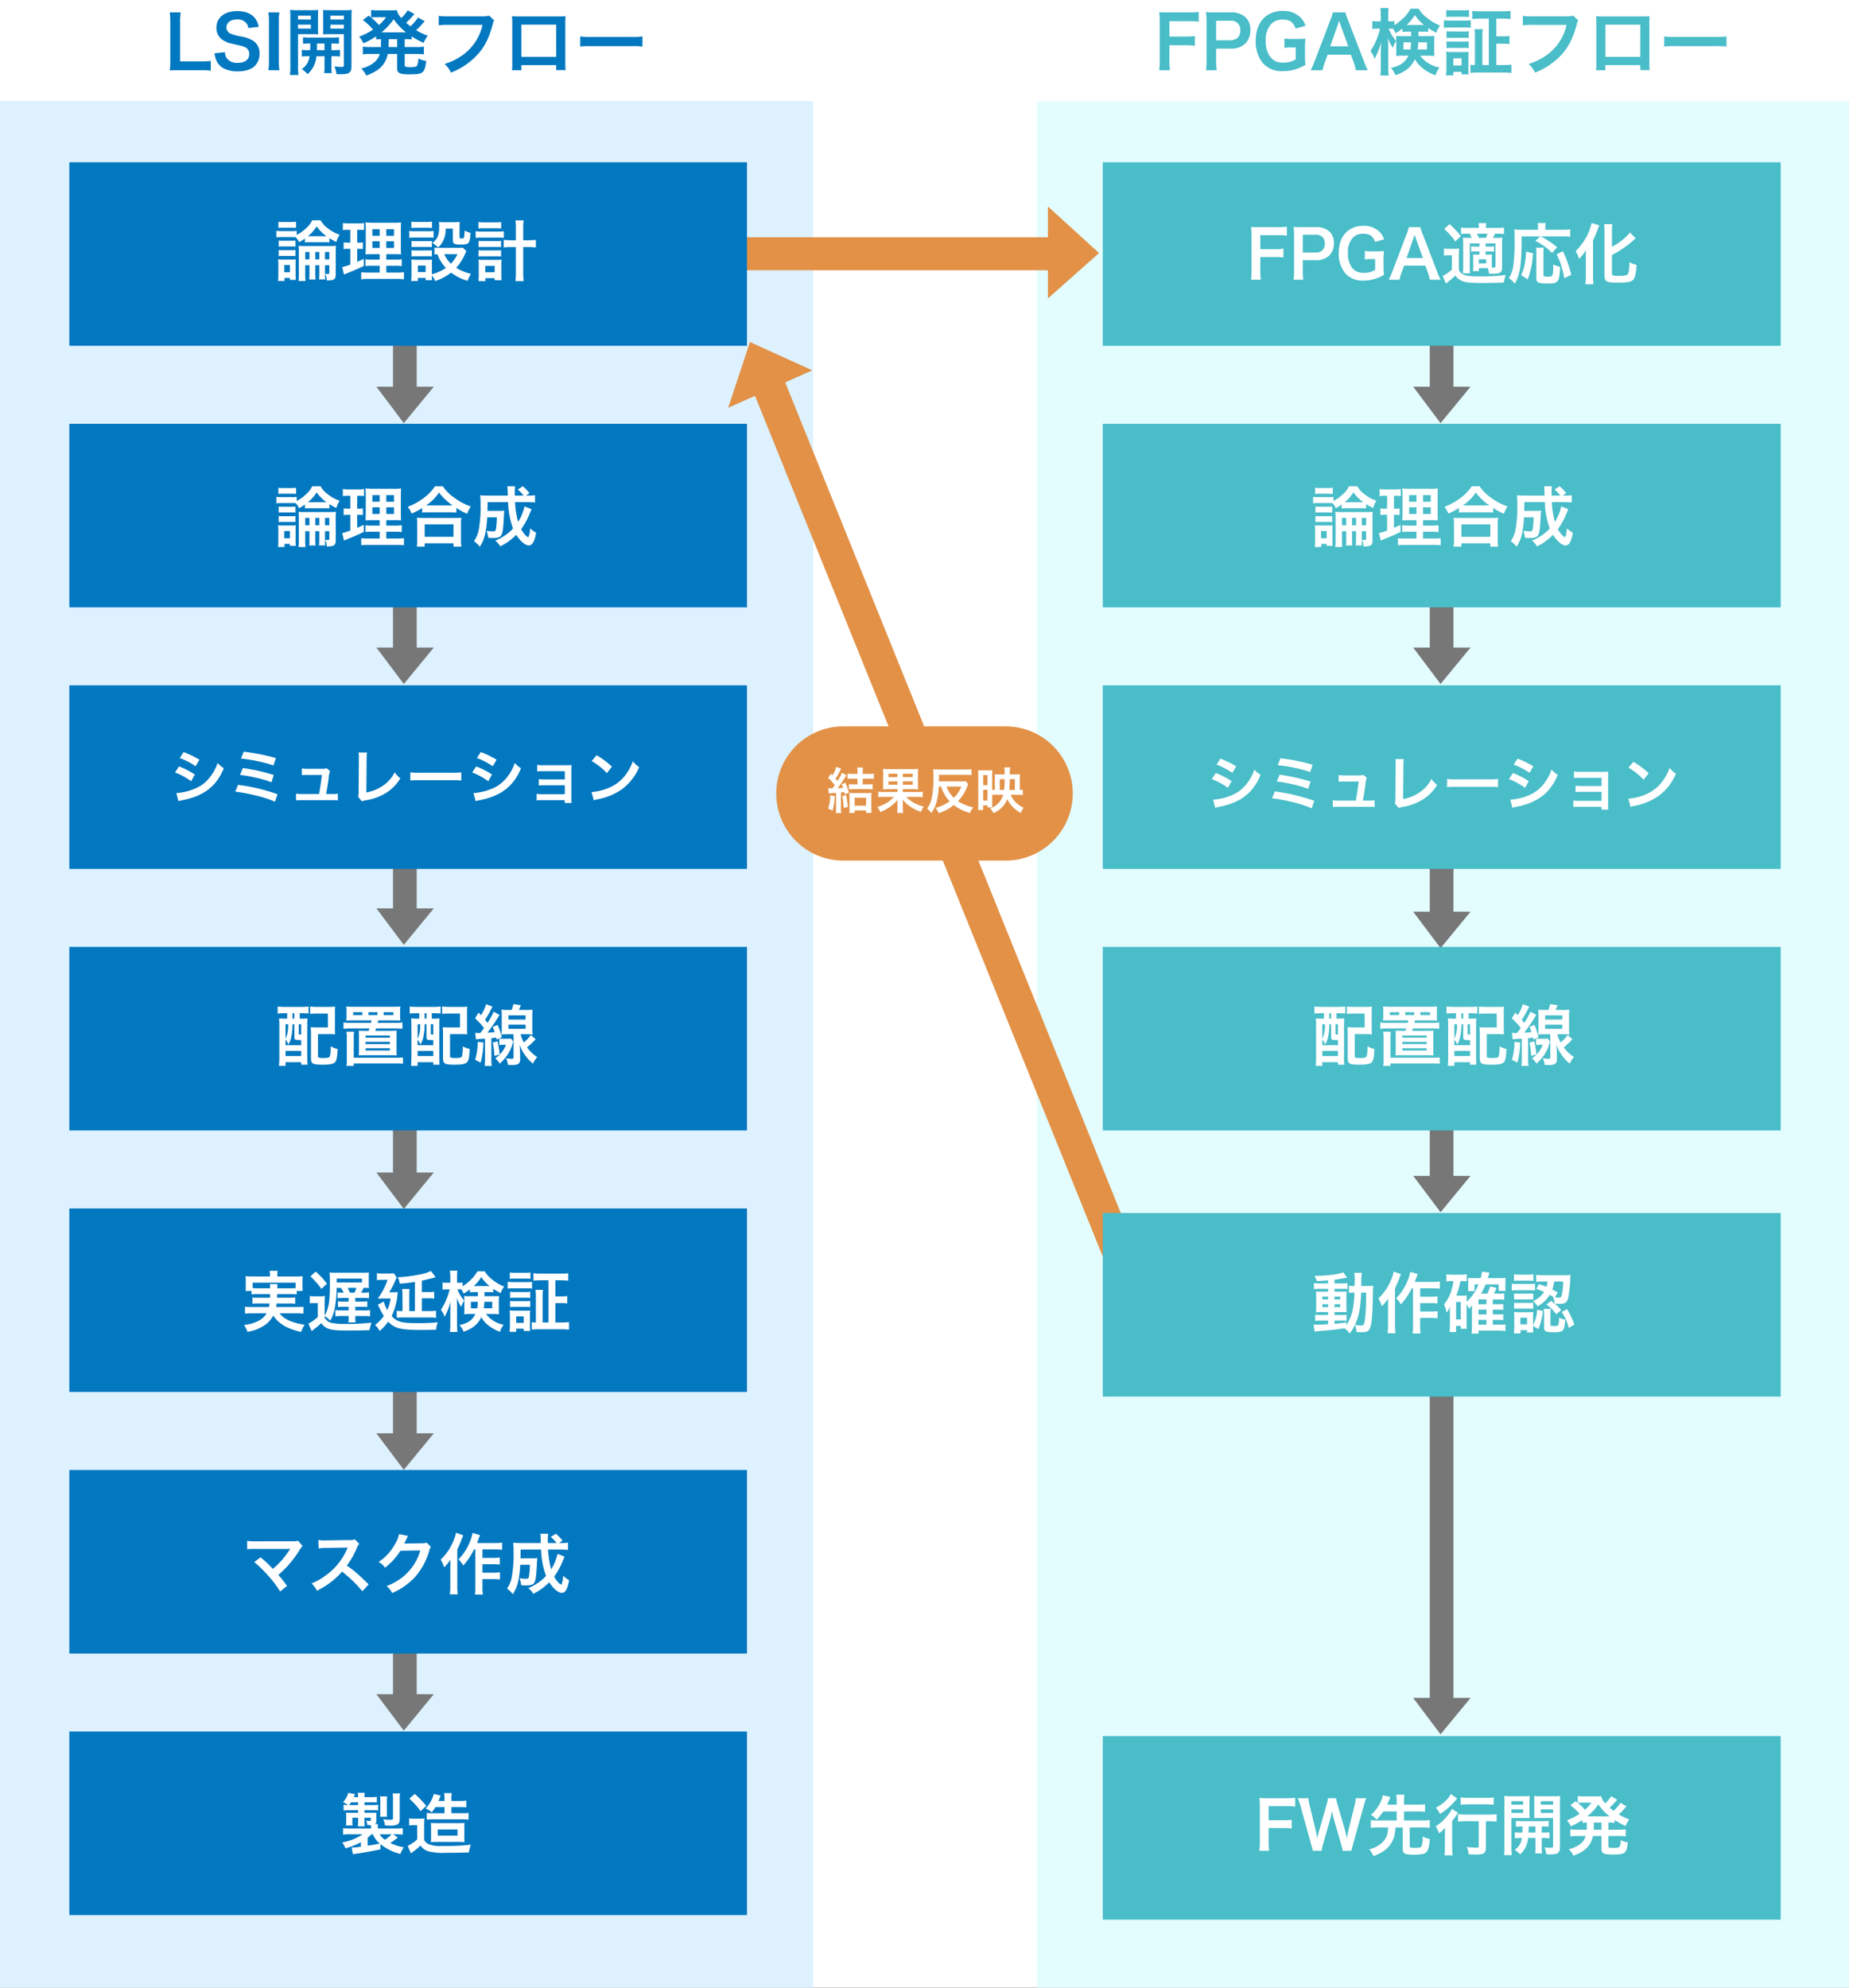 <svg xmlns="http://www.w3.org/2000/svg" xmlns:xlink="http://www.w3.org/1999/xlink" width="560" height="602" viewBox="0 0 560 602"><rect x="0" y="0" width="560" height="602" fill="#333333" stroke="none"/><defs><clipPath id="b"><rect width="560" height="602"/></clipPath></defs><g id="a" clip-path="url(#b)"><rect width="560" height="602" fill="#fff"/><path d="M0,0H246.283V572.077H0Z" transform="translate(0 30.645)" fill="#ddf1ff"/><path d="M0,0H246.283V572.077H0Z" transform="translate(314 30.645)" fill="#e3fdff"/><path d="M-59.169-2.552a23.217,23.217,0,0,1-3.124.154h-6.16V-14.014a20.06,20.06,0,0,1,.176-3.234H-71.6a21.45,21.45,0,0,1,.176,3.256V-2.574A17.455,17.455,0,0,1-71.6.33C-70.807.286-70.037.264-68.8.264h6.512a21.357,21.357,0,0,1,3.124.154Zm1.144-2.31a7.52,7.52,0,0,0,.418,1.826A5.18,5.18,0,0,0-55.671-.528,8.845,8.845,0,0,0-51.051.616c2.354,0,4.092-.55,5.258-1.672A5.119,5.119,0,0,0-44.407-4.8,4.342,4.342,0,0,0-46.233-8.58a9.686,9.686,0,0,0-3.586-1.342,18.73,18.73,0,0,1-3.1-.792,2.092,2.092,0,0,1-1.5-2c0-1.43,1.3-2.4,3.212-2.4a3.481,3.481,0,0,1,2.75,1.056,2.842,2.842,0,0,1,.66,1.562l3.146-.374a5.931,5.931,0,0,0-1.078-2.552c-1.078-1.452-2.97-2.222-5.478-2.222-3.784,0-6.248,1.98-6.248,5.038a4.33,4.33,0,0,0,1.694,3.564A7.776,7.776,0,0,0-52.437-7.7c3.036.7,3.168.726,3.828,1.078a2.234,2.234,0,0,1,1.1,2.024c0,1.65-1.32,2.64-3.52,2.64a3.906,3.906,0,0,1-3.212-1.3,3.153,3.153,0,0,1-.616-1.936Zm16.3-12.386a16.436,16.436,0,0,1,.176,2.838V-2.574A16.6,16.6,0,0,1-41.723.264h3.344a16.6,16.6,0,0,1-.176-2.838V-14.41a16.436,16.436,0,0,1,.176-2.838Zm12.43,11.44A19.925,19.925,0,0,1-31.581-5.9v2.024a15.316,15.316,0,0,1,2.332-.11A5.351,5.351,0,0,1-31.6-.066a9.944,9.944,0,0,1,1.76,1.518,7.91,7.91,0,0,0,2.662-5.434h2.464V-.748a10.27,10.27,0,0,1-.11,1.892h2.31a9.436,9.436,0,0,1-.11-1.87V-3.982h.33a15.772,15.772,0,0,1,2.266.11V-5.9a19.735,19.735,0,0,1-2.266.088h-.33V-7.832a19.925,19.925,0,0,1,2.288.088v-1.98a15.553,15.553,0,0,1-2.288.11h-6.38a14.744,14.744,0,0,1-2.222-.11v1.98a19.176,19.176,0,0,1,2.2-.088c0,1.012,0,1.254-.044,2.024Zm4.576-2.024v2.024h-2.31c.044-1.034.044-1.034.044-2.024Zm-8.03-2.816h4.092c.77,0,1.452.022,2.024.066-.044-.572-.066-.99-.066-1.98V-15.95c0-.77.022-1.408.066-2.046a18.589,18.589,0,0,1-2.244.088h-4A19.982,19.982,0,0,1-35.145-18a24.391,24.391,0,0,1,.088,2.464v14.52a19.451,19.451,0,0,1-.132,2.728h2.574a19.363,19.363,0,0,1-.132-2.684Zm0-5.61h3.894v1.166h-3.894Zm0,2.728h3.894v1.188h-3.894Zm16.192-2.024c0-1.1.022-1.628.088-2.442a19.735,19.735,0,0,1-2.266.088h-4.2A19.062,19.062,0,0,1-25.179-18c.044.638.066,1.21.066,2.046v3.388c0,.99,0,1.342-.044,1.98.528-.044,1.232-.066,2-.066h4.312V-1.3c0,.484-.132.572-.836.572A15.722,15.722,0,0,1-21.7-.9a7.9,7.9,0,0,1,.594,2.332c.726.044,1.034.044,1.43.044,2.464,0,3.124-.506,3.124-2.464Zm-6.38-.7h4.092v1.166h-4.092Zm0,2.728h4.092v1.188h-4.092ZM-7.623-7.436c0,.242,0,.4-.022.682h-3.146a13.288,13.288,0,0,1-2.31-.132v2.354a14.056,14.056,0,0,1,2.31-.132h2.816A5,5,0,0,1-9.537-2.222a9.1,9.1,0,0,1-4.07,1.958,8.03,8.03,0,0,1,1.562,2.156C-9.339.836-8.019-.044-6.919-1.5A7.737,7.737,0,0,0-5.555-4.664h2.838V-.4c0,1.54.7,1.914,3.7,1.914,4.224,0,4.62-.33,5.1-4.048A7.506,7.506,0,0,1,3.707-3.3a5.147,5.147,0,0,1-.4,2.2c-.242.308-.77.418-1.98.418A5.088,5.088,0,0,1-.077-.792c-.33-.088-.352-.132-.352-.594V-4.664h3.5a16.784,16.784,0,0,1,2.31.132V-6.886a13.139,13.139,0,0,1-2.31.132h-3.5V-9.13a17.734,17.734,0,0,1,2.112.088v-.946a22.05,22.05,0,0,0,3.63,1.98,8.974,8.974,0,0,1,1.232-2.178,19.522,19.522,0,0,1-3.52-1.672,17.041,17.041,0,0,0,1.98-2.024c.44-.484.484-.55.616-.682L3.6-15.708a12.972,12.972,0,0,1-2.288,2.662C.847-13.4.605-13.6.011-14.1a22.72,22.72,0,0,0,1.628-1.65c.506-.594.792-.924.858-1.012L.473-17.886c-.066.11-.066.11-.176.286a3.859,3.859,0,0,1-.462.638,11.566,11.566,0,0,1-1.3,1.408,5.416,5.416,0,0,1-1.364-2.4,12.668,12.668,0,0,1-1.892.088h-4.07a12.572,12.572,0,0,1-1.826-.11v2.288l-.7-.572-1.8,1.342a15.071,15.071,0,0,1,3.08,2.882,18.871,18.871,0,0,1-4.2,2.134,8.324,8.324,0,0,1,1.3,2.024A21.688,21.688,0,0,0-9.075-10.01v.968c.55-.044.792-.066,1.474-.088ZM-5.269-9.13h2.552v2.376H-5.291V-7.26Zm-.792-6.644A14.228,14.228,0,0,1-8.217-13.42a18.928,18.928,0,0,0-2.4-2.266,9.793,9.793,0,0,1,1.342-.088ZM-6.9-11.2h-.594A18.369,18.369,0,0,0-3.773-15.18,18.429,18.429,0,0,0-.033-11.2H-6.9Zm32.054-5.06a8.04,8.04,0,0,1-2.354.22h-10.1a15.5,15.5,0,0,1-2.816-.154v2.86a17.465,17.465,0,0,1,2.772-.132H23.133a15.243,15.243,0,0,1-6.666,9.592,17.9,17.9,0,0,1-4.818,2.244A8.1,8.1,0,0,1,13.585.99a21.42,21.42,0,0,0,8.184-5.61c2.112-2.376,3.41-5.016,4.51-9.218a3.309,3.309,0,0,1,.374-.99ZM45.463-1.276V.242H48.3a15.08,15.08,0,0,1-.088-1.914V-14.256c0-.814.022-1.254.066-1.826-.506.044-.9.066-1.848.066h-12.5c-.88,0-1.342-.022-1.87-.066a14.611,14.611,0,0,1,.088,1.848V-1.628A14.7,14.7,0,0,1,32.065.264H34.9v-1.54Zm0-2.508H34.9V-13.53h10.56Zm7.26-3.124a24.151,24.151,0,0,1,3.586-.11H67.991a24.151,24.151,0,0,1,3.586.11V-9.966a21.6,21.6,0,0,1-3.564.154H56.287a21.6,21.6,0,0,1-3.564-.154Z" transform="translate(123 21)" fill="#0278c0"/><path d="M-82.819-7.3h4.708a21.494,21.494,0,0,1,2.992.154v-2.926a21.7,21.7,0,0,1-2.992.154h-4.708v-4.664h5.852a21.022,21.022,0,0,1,3.014.154V-17.4a22.487,22.487,0,0,1-3.014.154h-6.16c-1.342,0-1.892-.022-2.794-.066a19,19,0,0,1,.176,2.86V-2.86A18.545,18.545,0,0,1-85.921.264h3.278A18.976,18.976,0,0,1-82.819-2.9ZM-68.5.264a17.729,17.729,0,0,1-.176-2.86V-6.27h4.2a6.233,6.233,0,0,0,4.686-1.584A5.649,5.649,0,0,0-58.311-11.9a5.144,5.144,0,0,0-1.364-3.784,6.248,6.248,0,0,0-4.686-1.562h-4.6c-1.166,0-1.848-.022-2.794-.066a19.862,19.862,0,0,1,.176,2.838v11.9A17.787,17.787,0,0,1-71.753.264ZM-68.673-8.8v-5.918h4.2a3,3,0,0,1,2.4.792,2.967,2.967,0,0,1,.726,2.112c0,1.936-1.1,3.014-3.124,3.014Zm26.906,2.244a18.445,18.445,0,0,1,.154-2.728c-.946.066-1.584.088-2.6.088h-1.144a16.419,16.419,0,0,1-2.64-.132V-6.49a12.043,12.043,0,0,1,2.244-.132h1.188v3.586a6.565,6.565,0,0,1-3.74.99,4.6,4.6,0,0,1-3.828-1.518,7.768,7.768,0,0,1-1.5-5.148A6.887,6.887,0,0,1-52-13.728a4.649,4.649,0,0,1,3.344-1.342c2.266,0,3.322.7,4.048,2.706l3.014-.814A6.2,6.2,0,0,0-43.219-15.8a7.185,7.185,0,0,0-5.06-1.892,8.342,8.342,0,0,0-4.884,1.3c-2.288,1.54-3.52,4.224-3.52,7.722A10.334,10.334,0,0,0-54.615-1.98,7.7,7.7,0,0,0-48.367.55,13.028,13.028,0,0,0-45.133.132a13.951,13.951,0,0,0,3.52-1.518,18.182,18.182,0,0,1-.154-2.86ZM-22.759.264a23.087,23.087,0,0,1-1.122-2.6l-4.884-12.694a14.567,14.567,0,0,1-.748-2.222h-3.828a13.03,13.03,0,0,1-.7,2.222l-4.84,12.694a24.048,24.048,0,0,1-1.166,2.6h3.608a10.973,10.973,0,0,1,.66-2.31l.88-2.4h7.04l.88,2.4a14.793,14.793,0,0,1,.616,2.31Zm-5.9-7.238h-5.456l2.288-6.512c.066-.2.066-.2.418-1.232.242.726.308.99.4,1.232ZM-9.6-11.418v1.364h-2.684a13.739,13.739,0,0,1-1.892-.066c.044.55.066.9.066,1.518v3.146c0,.506-.022.836-.066,1.408a18.019,18.019,0,0,1,2.024-.088h1.716c-1.012,2.068-2.464,3.08-5.324,3.7a6.469,6.469,0,0,1,1.386,2.222c3.036-1.034,4.818-2.53,5.9-4.862A8.99,8.99,0,0,0-6.633-.77,12.837,12.837,0,0,0-2.233,1.8,6.866,6.866,0,0,1-1.023-.55,9.465,9.465,0,0,1-6.9-4.136h2.266a18.357,18.357,0,0,1,2.068.088c-.044-.616-.066-.924-.066-1.672V-8.426c0-.572.022-1.034.066-1.694-.572.044-1.034.066-1.936.066H-7.4v-1.364h1.166c.88,0,1.276.022,1.782.066v-1.166a19.632,19.632,0,0,0,2.442,1.43A8.568,8.568,0,0,1-.869-13.266a15,15,0,0,1-3.872-2.266,9.58,9.58,0,0,1-2.6-2.838H-9.779a11.829,11.829,0,0,1-2.574,3.212,17,17,0,0,1-2.354,1.782V-14.63a6.089,6.089,0,0,1-1.188.088h-.66V-16.28a15.737,15.737,0,0,1,.11-2.288h-2.486a14.336,14.336,0,0,1,.132,2.31v1.716h-1.1a8.6,8.6,0,0,1-1.474-.088v2.4A8.766,8.766,0,0,1-19.9-12.32h.88a21.46,21.46,0,0,1-2.9,6.8,8.013,8.013,0,0,1,1.254,2.354c.528-1.1.836-1.76.924-2a25.774,25.774,0,0,0,1.078-3.1c-.088,1.056-.132,2.156-.132,2.882V-.836a22.324,22.324,0,0,1-.132,2.706h2.508a21.827,21.827,0,0,1-.132-2.706v-5.7c0-1.3-.044-2.266-.11-2.926a17.074,17.074,0,0,0,1.5,2.97,9.2,9.2,0,0,1,1.012-2.09,12.95,12.95,0,0,1-2.266-3.74h.572c.264,0,.418,0,.77.022a9.791,9.791,0,0,1,.726,1.364,15.853,15.853,0,0,0,2.09-1.408v.99c.594-.044.9-.066,1.782-.066Zm-.044,3.234a13.9,13.9,0,0,1-.176,2.156h-2.112V-8.184Zm4.818,0v2.156H-7.645a16.479,16.479,0,0,0,.2-2.156Zm-5.654-5.258h-.484a14.481,14.481,0,0,0,2.486-2.992,12.432,12.432,0,0,0,2.772,2.992h-4.774ZM13.915-1.3H11.957V-9.746a13.937,13.937,0,0,1,.132-2.42H9.581a15.19,15.19,0,0,1,.132,2.42V-1.3a8.011,8.011,0,0,1-1.364-.088V1.1A17.485,17.485,0,0,1,10.813.968h7.458a19.925,19.925,0,0,1,2.486.132V-1.43a20.175,20.175,0,0,1-2.442.132H16.2V-7.766h1.8a11.56,11.56,0,0,1,2.156.132V-10.12a11.422,11.422,0,0,1-2.156.132H16.2v-5.368h1.782a19.572,19.572,0,0,1,2.508.132V-17.71a19.473,19.473,0,0,1-2.53.132H11.429A19.473,19.473,0,0,1,8.9-17.71v2.486a20.193,20.193,0,0,1,2.53-.132h2.486ZM1.023-15.84a13.807,13.807,0,0,1,1.826-.088H6.061a14.173,14.173,0,0,1,1.848.088v-2.112a13.749,13.749,0,0,1-1.848.088H2.849a13.6,13.6,0,0,1-1.826-.088Zm-.7,3.256a13.149,13.149,0,0,1,1.76-.088H6.765a9.943,9.943,0,0,1,1.672.088V-14.85a11.76,11.76,0,0,1-1.76.088h-4.6a9.691,9.691,0,0,1-1.76-.11Zm.792,3.1a12.37,12.37,0,0,1,1.452-.066h3.85a12.591,12.591,0,0,1,1.408.066v-2.046a10.822,10.822,0,0,1-1.408.066H2.563a12.114,12.114,0,0,1-1.452-.066Zm0,3.058a12.21,12.21,0,0,1,1.43-.066H6.369a9.174,9.174,0,0,1,1.452.066V-8.47A10.822,10.822,0,0,1,6.413-8.4H2.563A12.114,12.114,0,0,1,1.111-8.47Zm2.046,8.25V.77H5.665v.748H7.8A14.763,14.763,0,0,1,7.733-.2v-3.52A13.913,13.913,0,0,1,7.8-5.3a7.81,7.81,0,0,1-1.474.066H2.651A13.6,13.6,0,0,1,.957-5.324a10.339,10.339,0,0,1,.11,1.738V-.33A16.444,16.444,0,0,1,.935,1.826Zm0-5.17H5.665v2.178H3.157ZM39.479-16.258a8.041,8.041,0,0,1-2.354.22h-10.1a15.5,15.5,0,0,1-2.816-.154v2.86a17.465,17.465,0,0,1,2.772-.132H37.455a15.243,15.243,0,0,1-6.666,9.592,17.9,17.9,0,0,1-4.818,2.244A8.1,8.1,0,0,1,27.907.99a21.42,21.42,0,0,0,8.184-5.61C38.2-7,39.5-9.636,40.6-13.838a3.309,3.309,0,0,1,.374-.99ZM59.785-1.276V.242h2.838a15.08,15.08,0,0,1-.088-1.914V-14.256c0-.814.022-1.254.066-1.826-.506.044-.9.066-1.848.066h-12.5c-.88,0-1.342-.022-1.87-.066a14.611,14.611,0,0,1,.088,1.848V-1.628A14.7,14.7,0,0,1,46.387.264h2.838v-1.54Zm0-2.508H49.225V-13.53h10.56Zm7.26-3.124a24.152,24.152,0,0,1,3.586-.11H82.313a24.151,24.151,0,0,1,3.586.11V-9.966a21.6,21.6,0,0,1-3.564.154H70.609a21.6,21.6,0,0,1-3.564-.154Z" transform="translate(437 21)" fill="#49bdc8"/><path d="M0,0H10V93.822H0Z" transform="translate(224.806 81.856) rotate(-90)" fill="#e29147"/><path d="M20.325,0H69.77a20.325,20.325,0,0,1,0,40.649H20.325A20.325,20.325,0,0,1,20.325,0Z" transform="translate(234.953 220)" fill="#e29147"/><path d="M0,0H7.181V20.524H0Z" transform="translate(433.028 341.466)" fill="#777"/><path d="M865,163.259l8.3,11.042,9.081-11.042Z" transform="translate(-437 192.866)" fill="#777"/><path d="M0,0H7.181V20.524H0Z" transform="translate(119.028 102.466)" fill="#777"/><path d="M865,163.259l8.3,11.042,9.081-11.042Z" transform="translate(-751 -46.134)" fill="#777"/><path d="M0,0H7.181V20.524H0Z" transform="translate(119.028 181.466)" fill="#777"/><path d="M865,163.259l8.3,11.042,9.081-11.042Z" transform="translate(-751 32.866)" fill="#777"/><path d="M0,0H7.181V20.524H0Z" transform="translate(119.028 260.466)" fill="#777"/><path d="M865,163.259l8.3,11.042,9.081-11.042Z" transform="translate(-751 111.866)" fill="#777"/><path d="M0,0H7.181V20.524H0Z" transform="translate(119.028 340.466)" fill="#777"/><path d="M865,163.259l8.3,11.042,9.081-11.042Z" transform="translate(-751 191.866)" fill="#777"/><path d="M0,0H7.181V20.524H0Z" transform="translate(119.028 419.466)" fill="#777"/><path d="M865,163.259l8.3,11.042,9.081-11.042Z" transform="translate(-751 270.866)" fill="#777"/><path d="M0,0H7.181V20.524H0Z" transform="translate(119.028 498.466)" fill="#777"/><path d="M865,163.259l8.3,11.042,9.081-11.042Z" transform="translate(-751 349.866)" fill="#777"/><path d="M0,0H7.181V20.524H0Z" transform="translate(433.028 261.466)" fill="#777"/><path d="M865,163.259l8.3,11.042,9.081-11.042Z" transform="translate(-437 112.866)" fill="#777"/><path d="M0,0H7.181V20.524H0Z" transform="translate(433.028 181.466)" fill="#777"/><path d="M865,163.259l8.3,11.042,9.081-11.042Z" transform="translate(-437 32.866)" fill="#777"/><path d="M0,0H7.181V20.524H0Z" transform="translate(433.028 102.466)" fill="#777"/><path d="M865,163.259l8.3,11.042,9.081-11.042Z" transform="translate(-437 -46.134)" fill="#777"/><path d="M0,0H7.181V102.618H0Z" transform="translate(433.028 417.492)" fill="#777"/><path d="M865,163.259l8.3,11.042,9.081-11.042Z" transform="translate(-437 350.987)" fill="#777"/><path d="M0,0H10V288.377H0Z" transform="translate(343.958 378.546) rotate(158)" fill="#e29147"/><path d="M0,0,13.753,15.5,27.871,0Z" transform="translate(246.007 112.162) rotate(156)" fill="#e29147"/><path d="M0,0,13.753,15.5,27.871,0Z" transform="translate(317.372 90.394) rotate(-90)" fill="#e29147"/><path d="M-29.235-4.71l2.22-.15V-.345a9.354,9.354,0,0,1-.09,1.59h1.665A9.06,9.06,0,0,1-25.53-.33V-4.98c.585-.045.585-.045,1.05-.09.06.21.09.33.165.645l1.185-.48a15.561,15.561,0,0,0-1.08-3.03l-1.11.45a7.928,7.928,0,0,1,.435,1.1c-.63.06-.915.075-1.65.12.66-.855,1.245-1.71,2.16-3.135.24-.39.33-.51.525-.78l-1.365-.765a14.124,14.124,0,0,1-1.38,2.49c-.27-.33-.33-.405-.585-.69a19.132,19.132,0,0,0,1.41-2.46,2.9,2.9,0,0,1,.315-.555l-1.485-.585a9.466,9.466,0,0,1-1.185,2.58l-.45-.48L-29.4-9.4a17.539,17.539,0,0,1,1.98,2.2c-.27.375-.33.465-.7.96h-.285c-.39,0-.585-.015-.99-.045Zm8.715-4.455V-7.44h-.99a15.9,15.9,0,0,1-1.62-.075V-5.91c.465-.045,1.05-.075,1.59-.075h3.99a12.565,12.565,0,0,1,1.6.09v-1.62a15.679,15.679,0,0,1-1.62.075h-1.38V-9.165h1.71a13.073,13.073,0,0,1,1.665.09v-1.62a12.126,12.126,0,0,1-1.665.09h-1.71v-.765a6.627,6.627,0,0,1,.09-1.17H-20.61a6.631,6.631,0,0,1,.09,1.14v.795H-21.9a11.884,11.884,0,0,1-1.65-.09v1.62a11.794,11.794,0,0,1,1.635-.09Zm-8.265,5.04a11.511,11.511,0,0,1-.645,4l1.35.63a16.169,16.169,0,0,0,.645-4.4Zm3.66.2a21.135,21.135,0,0,1,.39,3.6l1.275-.24a27.309,27.309,0,0,0-.5-3.63ZM-21.39.465h3.48V1.2h1.65c-.045-.435-.075-1-.075-1.59V-3.42a11.162,11.162,0,0,1,.06-1.44,9.664,9.664,0,0,1-1.32.06h-4.08a10.964,10.964,0,0,1-1.335-.06,11.464,11.464,0,0,1,.06,1.44V-.255a10.253,10.253,0,0,1-.075,1.47h1.635Zm0-3.84h3.48v2.4h-3.48Zm12.975-2.6v.84h-4.14a9.479,9.479,0,0,1-1.68-.09v1.665a13,13,0,0,1,1.68-.09H-9.54A7.907,7.907,0,0,1-11.58-1.89a12.221,12.221,0,0,1-2.94,1.3A6.61,6.61,0,0,1-13.62.96,14.738,14.738,0,0,0-10.74-.585,12.511,12.511,0,0,0-8.37-2.73c-.03.45-.03.45-.045,1.035v1.3A8.175,8.175,0,0,1-8.52,1.23h1.83A10.183,10.183,0,0,1-6.8-.405V-1.71c0-.165,0-.36-.015-.585-.015-.3-.015-.3-.015-.495A12.04,12.04,0,0,0-1.32.885,7.845,7.845,0,0,1-.45-.7,11.833,11.833,0,0,1-3.69-2.01,7.97,7.97,0,0,1-5.745-3.645H-2.46a13.755,13.755,0,0,1,1.695.09V-5.22a11.541,11.541,0,0,1-1.71.09H-6.8v-.84h2.85a14.841,14.841,0,0,1,1.815.075A11.175,11.175,0,0,1-2.2-7.605v-2.82a11.052,11.052,0,0,1,.075-1.71,13.847,13.847,0,0,1-1.8.075h-7.11a13.309,13.309,0,0,1-1.785-.075,10.443,10.443,0,0,1,.075,1.59v2.94a11.677,11.677,0,0,1-.075,1.71A15.143,15.143,0,0,1-11.01-5.97Zm0-4.68v1.02H-11.13v-1.02Zm1.62,0H-3.81v1.02H-6.8Zm-1.62,2.31v1.02H-11.13V-8.34Zm1.62,0H-3.81v1.02H-6.8ZM4.785-6.765A10.646,10.646,0,0,0,5.8-4.44a10.652,10.652,0,0,0,1.59,2.13A13.346,13.346,0,0,1,3.12-.285,6.043,6.043,0,0,1,4.11,1.29,14.633,14.633,0,0,0,8.655-1.185a10.037,10.037,0,0,0,1.6,1.08,13.2,13.2,0,0,0,3.315,1.32A7.243,7.243,0,0,1,14.52-.51a12.622,12.622,0,0,1-4.6-1.83,13.031,13.031,0,0,0,2.76-4.35,4.729,4.729,0,0,1,.36-.8l-.81-.915a9.761,9.761,0,0,1-1.56.075H4.14v-2h8.01A14.5,14.5,0,0,1,14-10.245V-12.03a13.305,13.305,0,0,1-1.845.09H4.14a15.134,15.134,0,0,1-1.755-.075,21.221,21.221,0,0,1,.09,2.25,31.219,31.219,0,0,1-.51,6.5A8.306,8.306,0,0,1,.555-.09,7.385,7.385,0,0,1,1.86,1.245,11.058,11.058,0,0,0,3.45-2.2,21.489,21.489,0,0,0,4.1-6.765Zm6.135,0a9.094,9.094,0,0,1-2.265,3.4,8.527,8.527,0,0,1-2.205-3.4Zm12.7,2.475a6.1,6.1,0,0,1-1.47,2.55,6.571,6.571,0,0,1-2.5,1.605,4.287,4.287,0,0,1,1.005,1.41,7.84,7.84,0,0,0,4.2-4.245A8.564,8.564,0,0,0,26.55-.54a9.584,9.584,0,0,0,2.4,1.77,5.2,5.2,0,0,1,.855-1.605,7.279,7.279,0,0,1-3.93-3.915H27.93c.645,0,1.185.03,1.635.075V-5.82a8.8,8.8,0,0,1-.915.06V-9.225a12.355,12.355,0,0,1,.045-1.275,11.727,11.727,0,0,1-1.185.045H25.62a11.7,11.7,0,0,1,.09-2.115H23.955a10.662,10.662,0,0,1,.09,1.515v.6H22.32c-.615,0-.915-.015-1.29-.045.03.345.045.69.045,1.23v3.51c-.27,0-.525-.015-.8-.03v-4.59c0-.645.015-1.02.045-1.35-.33.03-.645.045-1.305.045H17.25c-.6,0-.885-.015-1.245-.045.03.495.045.915.045,1.47v8.835a14.187,14.187,0,0,1-.075,1.77h1.56V-1.08H18.84v.615h1.485A10.567,10.567,0,0,1,20.28-1.68v-2.6c.525-.015.6-.015.78-.015Zm-1.05-1.47V-9.015H24.03v.465c0,.885-.06,1.92-.135,2.79Zm2.9,0c.06-.765.1-1.485.12-2.2l.015-1.05h1.53V-5.76Zm-7.92-4.485h1.29v3.06H17.55Zm0,4.47h1.29v3.24H17.55Z" transform="translate(280.229 245)" fill="#fff"/><path d="M0,0H205.236V55.589H0Z" transform="translate(21 524.434)" fill="#0278c0"/><path d="M0,0H205.236V55.589H0Z" transform="translate(21 49.147)" fill="#0278c0"/><path d="M0,0H205.236V55.589H0Z" transform="translate(21 128.361)" fill="#0278c0"/><path d="M0,0H205.236V55.589H0Z" transform="translate(21 207.576)" fill="#0278c0"/><path d="M0,0H205.236V55.589H0Z" transform="translate(21 286.791)" fill="#0278c0"/><path d="M0,0H205.236V55.589H0Z" transform="translate(21 366.005)" fill="#0278c0"/><path d="M0,0H205.236V55.589H0Z" transform="translate(21 445.22)" fill="#0278c0"/><path d="M-7.78-1.32A15.26,15.26,0,0,0-1.74,1.66a7.646,7.646,0,0,1,1.08-2A14.226,14.226,0,0,1-4.82-1.68a9.16,9.16,0,0,0,2.3-1.7L-4-4.28h.8a14.842,14.842,0,0,1,2.18.1V-6.12a20.608,20.608,0,0,1-2.28.08H-8.58v-.34a8.386,8.386,0,0,1,.06-1H-9.4A1.13,1.13,0,0,0-9.02-8.4V-9.98c0-.4,0-.62.02-.86-.48.02-.86.04-1.6.04h-2.02v-.8h2.28a16.24,16.24,0,0,1,1.88.08v-1.72a11.313,11.313,0,0,1-1.98.1h-2.18v-.84h1.94c.8,0,1.26.02,1.82.06v-1.72a10.873,10.873,0,0,1-1.84.1h-1.92a8.327,8.327,0,0,1,.08-1.32h-2.1a11.161,11.161,0,0,1,.1,1.32h-1.32a6.775,6.775,0,0,0,.38-.9l-2.02-.4a6.907,6.907,0,0,1-1.6,2.8,10.626,10.626,0,0,1,1.5.9,10.116,10.116,0,0,1-1.34-.08v1.72a12.172,12.172,0,0,1,1.8-.1h2.6v.8h-2.32c-.46,0-1.04-.02-1.34-.04.04.6.06.76.06,1.14v1.5a8.566,8.566,0,0,1-.06,1.04l-.02.2h2a5.643,5.643,0,0,1-.06-1.14V-9.3h1.74v1.04a12.411,12.411,0,0,1-.08,1.58h2.06c-.04-.48-.06-.94-.06-1.58V-9.3h1.92v.62c0,.26-.08.34-.34.34a8.087,8.087,0,0,1-1.04-.1,4.377,4.377,0,0,1,.32,1.34c.5.02.64.04,1.08.04.02.16.04.48.04.68v.34h-6.24a19.818,19.818,0,0,1-2.22-.08v1.94a14.226,14.226,0,0,1,2.14-.1h3.78a15.716,15.716,0,0,1-6.2,2.46,6.3,6.3,0,0,1,1.02,1.8,23.572,23.572,0,0,0,4.64-1.86V-.52a21.6,21.6,0,0,1-2.58.24h-.2l.36,2.02c.38-.06.46-.08.98-.14,2.12-.3,4.3-.68,7.38-1.32Zm-3.86-1.94c.4-.32.78-.68,1.14-1.02h.42A7.529,7.529,0,0,0-8-1.5c-1.14.26-1.66.36-3.64.66Zm7.22-1.02A8.814,8.814,0,0,1-6.46-2.62,5.385,5.385,0,0,1-8-4.28Zm-12.84-8.86a9.542,9.542,0,0,0,.6-.84h2.12v.84ZM-5.76-9.6a8.768,8.768,0,0,1-.06-1.38v-3.28a9.225,9.225,0,0,1,.08-1.5H-7.92a11.079,11.079,0,0,1,.1,1.5v3.3A9.217,9.217,0,0,1-7.9-9.6Zm3.82-5.28a11.224,11.224,0,0,1,.1-1.8H-4.08a13.9,13.9,0,0,1,.1,1.7v5.72c0,.36-.06.46-.24.52A5.876,5.876,0,0,1-5-8.68a13.366,13.366,0,0,1-1.94-.18,5.815,5.815,0,0,1,.54,1.9c.5.02,1.06.04,1.46.04a4.642,4.642,0,0,0,2.32-.36c.52-.32.68-.74.68-1.8Zm13.56,2.36v1.84H8.04a13.756,13.756,0,0,1-1.8-.08v2.02a15.871,15.871,0,0,1,1.7-.08h9.1a14.492,14.492,0,0,1,1.86.1v-2.04a14.411,14.411,0,0,1-1.86.08H13.72v-1.84h2.44a19.327,19.327,0,0,1,2.06.08V-14.5a14.519,14.519,0,0,1-2.14.12H13.72v-.52a10.017,10.017,0,0,1,.1-1.86H11.5a9.952,9.952,0,0,1,.12,1.86v.52H9.8c.14-.32.22-.48.32-.76.08-.2.34-.82.36-.88l-2.1-.48a10.2,10.2,0,0,1-2.46,4.4,6.434,6.434,0,0,1,1.84,1.16,12,12,0,0,0,1.12-1.58Zm4.1,10.54a17.491,17.491,0,0,1,1.98.08,13.594,13.594,0,0,1-.06-1.92V-5.7a15.937,15.937,0,0,1,.06-2.04,19.262,19.262,0,0,1-2.08.08H9.64a20.208,20.208,0,0,1-2.16-.08,10.9,10.9,0,0,1,.08,1.78v2A18.585,18.585,0,0,1,7.5-1.9a13.413,13.413,0,0,1,1.78-.08ZM9.58-5.74h5.98V-3.9H9.58ZM.98-15.08a23.155,23.155,0,0,1,3.4,3.78L6.1-12.9a29.451,29.451,0,0,0-3.5-3.62ZM.92-6.96a7.286,7.286,0,0,1,1.34-.1h1.1v4.32A12.134,12.134,0,0,1,.48-.78L1.46,1.5c.24-.2.48-.4.66-.52A17.531,17.531,0,0,0,4.36-.88,4.442,4.442,0,0,0,6.88.9a18.436,18.436,0,0,0,5.28.42c2.2,0,5.06-.04,6.86-.12a9.359,9.359,0,0,1,.6-2.34,69.669,69.669,0,0,1-8.64.4,10.26,10.26,0,0,1-4.06-.52A2.489,2.489,0,0,1,5.46-2.62V-6.94a20.151,20.151,0,0,1,.08-2.18,9.243,9.243,0,0,1-1.52.1H2.52a8.945,8.945,0,0,1-1.6-.1Z" transform="translate(123 559.846)" fill="#fff"/><path d="M-29.28-3.16v2.3a14.9,14.9,0,0,1-.08,2.02h1.94A14.712,14.712,0,0,1-27.5-.86v-2.3h1.2V-.9a18.45,18.45,0,0,1-.08,2.04h1.88c-.04-.56-.06-1.2-.06-2.04V-3.16h1.3V-.88c0,.32-.06.38-.46.38-.28,0-.56-.02-.82-.04a3.616,3.616,0,0,1,.5,2c2.2,0,2.72-.34,2.72-1.8V-7.08a17.326,17.326,0,0,1,.08-1.96,14.774,14.774,0,0,1-1.98.08H-30.7a14.174,14.174,0,0,1-1.88-.08c.06.72.08,1.12.08,2V-.2a11.045,11.045,0,0,1-.1,1.82h2.14a10.348,10.348,0,0,1-.1-1.8V-3.16Zm0-1.78h-1.28V-7.18h1.28Zm1.78,0V-7.18h1.2v2.24Zm2.94,0V-7.18h1.3v2.24Zm-6.08-5.12c.48-.04.82-.06,1.64-.06h4.12c.82,0,1.18.02,1.64.06v-1.28a20.617,20.617,0,0,0,2.12,1.16,8.1,8.1,0,0,1,.98-2.22,11.059,11.059,0,0,1-3.56-1.94,7.26,7.26,0,0,1-2.2-2.42h-2.56a7.185,7.185,0,0,1-1.76,2.34,12.116,12.116,0,0,1-2.92,2.1v-1.24a9.927,9.927,0,0,1-1.56.08h-3.04a8.336,8.336,0,0,1-1.56-.1v1.98a11.5,11.5,0,0,1,1.56-.08h3.12a9.11,9.11,0,0,1,1.18.04,5.564,5.564,0,0,1,1.02,1.52,15.086,15.086,0,0,0,1.78-1.12ZM-29-11.94h-.74a11.78,11.78,0,0,0,2.64-2.98,12.769,12.769,0,0,0,2.98,2.98H-29Zm-9.68-2.5a11.9,11.9,0,0,1,1.62-.08h2.1a12.087,12.087,0,0,1,1.62.08v-1.88a11.712,11.712,0,0,1-1.62.08h-2.1a11.712,11.712,0,0,1-1.62-.08Zm.08,5.66a7.934,7.934,0,0,1,1.28-.06h2.56a7.413,7.413,0,0,1,1.24.06v-1.84a9.345,9.345,0,0,1-1.24.06h-2.56a10.052,10.052,0,0,1-1.28-.06Zm0,2.86a10.129,10.129,0,0,1,1.26-.06h2.54a7.556,7.556,0,0,1,1.28.06V-7.76a9.14,9.14,0,0,1-1.24.06h-2.56a10.052,10.052,0,0,1-1.28-.06Zm1.76,6.6h1.62v.6h1.82a14.042,14.042,0,0,1-.06-1.42V-3.42a14.908,14.908,0,0,1,.04-1.54,5.929,5.929,0,0,1-1.24.08h-2.72a10.932,10.932,0,0,1-1.42-.06,10.576,10.576,0,0,1,.1,1.66V-.32a17.825,17.825,0,0,1-.1,1.94h1.96Zm-.06-3.9h1.7v2.2h-1.7ZM-8-.94h-3.58a12.613,12.613,0,0,1-2.02-.1V1.1A17.382,17.382,0,0,1-11.34,1h8.42a16.827,16.827,0,0,1,2.26.1V-1.04a13.924,13.924,0,0,1-2.12.1H-6V-3h2.58a14.278,14.278,0,0,1,2.1.1V-4.96a13.924,13.924,0,0,1-2.12.1H-6V-6.5h2.3a20.474,20.474,0,0,1,2.18.06c-.06-.58-.08-1.28-.08-2.68v-4.26c0-1.22.02-2.16.08-2.74a17.359,17.359,0,0,1-2.58.1H-9.62a23.829,23.829,0,0,1-2.7-.1,21.772,21.772,0,0,1,.1,2.68v4.52c-.04,2.02-.04,2.02-.08,2.48.6-.04,1.06-.06,2.4-.06H-8v1.64h-2.24a11.974,11.974,0,0,1-2.06-.1v2.04A16.4,16.4,0,0,1-10.22-3H-8Zm0-13.14v2h-2.22v-2Zm2,0h2.32v2H-6ZM-8-10.4v2.02h-2.22V-10.4Zm2,0h2.32v2.02H-6Zm-10.9-3.48v3.9h-.62a7.294,7.294,0,0,1-1.4-.1v2.06a6.987,6.987,0,0,1,1.36-.1h.66v4.76a16.978,16.978,0,0,1-2.46.76l.54,2.26.4-.16c3.1-1.26,3.88-1.6,5.62-2.46l-.06-2.12c-.88.44-1.12.54-1.96.9V-8.12h.46a8.346,8.346,0,0,1,1.26.08v-2.04a6.191,6.191,0,0,1-1.26.1h-.46v-3.9h.6a11.6,11.6,0,0,1,1.48.08v-2.14a8.734,8.734,0,0,1-1.78.12h-2.82a10.666,10.666,0,0,1-1.82-.12v2.16a8.43,8.43,0,0,1,1.5-.1ZM17.16-8.5a7.042,7.042,0,0,1-1.4.08H9.86a6.156,6.156,0,0,1-1.28-.1V-6.4a5.785,5.785,0,0,1,.9-.08,11.419,11.419,0,0,0,2.58,4.14A14.035,14.035,0,0,1,7.8-.4v-3a9.494,9.494,0,0,1,.06-1.46,7.1,7.1,0,0,1-1.34.06H3.08c-.62,0-1.04-.02-1.54-.06a9.256,9.256,0,0,1,.1,1.58V-.34a15.265,15.265,0,0,1-.12,1.98H3.56V.68H5.9v.68H7.88A9.558,9.558,0,0,1,7.8-.06a6.966,6.966,0,0,1,1.02,1.7,16.174,16.174,0,0,0,4.8-2.56,15.5,15.5,0,0,0,5,2.5,10.871,10.871,0,0,1,1-2.14,14.006,14.006,0,0,1-4.46-1.82,14.755,14.755,0,0,0,2.7-4.22,5.957,5.957,0,0,1,.4-.82Zm-1.62,2a10.117,10.117,0,0,1-1.98,2.88,8.317,8.317,0,0,1-2-2.88ZM3.56-3.06H5.9v1.98H3.56ZM1.6-14.42a13.283,13.283,0,0,1,1.68-.08H6.16a13.694,13.694,0,0,1,1.68.08v-1.94a9.656,9.656,0,0,1-1.68.1H3.28a9.656,9.656,0,0,1-1.68-.1ZM.96-11.46a12.087,12.087,0,0,1,1.62-.08H6.8a9.039,9.039,0,0,1,1.52.08v-2.06a10.655,10.655,0,0,1-1.62.08H2.58a8.917,8.917,0,0,1-1.62-.1Zm.68,2.82A11.245,11.245,0,0,1,2.96-8.7H6.52a11.446,11.446,0,0,1,1.28.06V-10.5a9.838,9.838,0,0,1-1.28.06H2.96a11.012,11.012,0,0,1-1.32-.06Zm0,2.82a11.339,11.339,0,0,1,1.3-.06H6.48a8.34,8.34,0,0,1,1.32.06V-7.68a9.838,9.838,0,0,1-1.28.06H2.96a11.012,11.012,0,0,1-1.32-.06Zm12.52-8.42v3.52c0,1.06.42,1.3,2.36,1.3,2.54,0,2.76-.24,3-3.52a7.874,7.874,0,0,1-1.8-.72c-.12,2.4-.12,2.4-.92,2.4-.48,0-.62-.08-.62-.34v-2.96a12.832,12.832,0,0,1,.08-1.7,14.043,14.043,0,0,1-1.7.08H11.5a12.824,12.824,0,0,1-1.58-.08,6.9,6.9,0,0,1,.1,1.34c0,2.62-.5,3.84-2.08,5A10.5,10.5,0,0,1,9.68-8.54a5.833,5.833,0,0,0,1.48-1.9,8.174,8.174,0,0,0,.82-3.8Zm19.08,3.52H31.98a19.131,19.131,0,0,1-2.42-.12v2.3A22.368,22.368,0,0,1,32-8.66h1.24v7.3a22.763,22.763,0,0,1-.14,3.02h2.5a23.78,23.78,0,0,1-.14-3.02v-7.3h1.4a22.368,22.368,0,0,1,2.44.12v-2.3a19.131,19.131,0,0,1-2.42.12H35.46v-3.62a15.435,15.435,0,0,1,.14-2.4H33.1a13.548,13.548,0,0,1,.14,2.4ZM21.9-14.28a13.974,13.974,0,0,1,1.72-.08h3.46a13.833,13.833,0,0,1,1.7.08v-1.96a9.909,9.909,0,0,1-1.7.1H23.62a9.882,9.882,0,0,1-1.72-.1Zm-.84,2.86a11.162,11.162,0,0,1,1.68-.1H27.9a12.084,12.084,0,0,1,1.7.08v-2a9.768,9.768,0,0,1-1.7.1H22.76a9.924,9.924,0,0,1-1.7-.12Zm.86,2.78a8.34,8.34,0,0,1,1.32-.06h4.24a7.934,7.934,0,0,1,1.28.06v-1.9a7.433,7.433,0,0,1-1.28.06H23.24a11.245,11.245,0,0,1-1.32-.06Zm0,2.84a11.1,11.1,0,0,1,1.3-.06h4.22a11.012,11.012,0,0,1,1.32.06V-7.7a7.433,7.433,0,0,1-1.28.06H23.24a10.131,10.131,0,0,1-1.32-.06ZM24.02.76H26.8v.62h2.14a10.572,10.572,0,0,1-.1-1.74V-3.3a10.822,10.822,0,0,1,.08-1.54,10.866,10.866,0,0,1-1.3.06h-4.3a11.4,11.4,0,0,1-1.4-.06A12.49,12.49,0,0,1,22-3.28V-.26a13.583,13.583,0,0,1-.1,1.92h2.12Zm-.04-3.72h2.84v1.94H23.98Z" transform="translate(123 83.485)" fill="#fff"/><path d="M-29.28-3.16v2.3a14.9,14.9,0,0,1-.08,2.02h1.94A14.712,14.712,0,0,1-27.5-.86v-2.3h1.2V-.9a18.45,18.45,0,0,1-.08,2.04h1.88c-.04-.56-.06-1.2-.06-2.04V-3.16h1.3V-.88c0,.32-.06.38-.46.38-.28,0-.56-.02-.82-.04a3.616,3.616,0,0,1,.5,2c2.2,0,2.72-.34,2.72-1.8V-7.08a17.326,17.326,0,0,1,.08-1.96,14.774,14.774,0,0,1-1.98.08H-30.7a14.174,14.174,0,0,1-1.88-.08c.06.72.08,1.12.08,2V-.2a11.045,11.045,0,0,1-.1,1.82h2.14a10.348,10.348,0,0,1-.1-1.8V-3.16Zm0-1.78h-1.28V-7.18h1.28Zm1.78,0V-7.18h1.2v2.24Zm2.94,0V-7.18h1.3v2.24Zm-6.08-5.12c.48-.04.82-.06,1.64-.06h4.12c.82,0,1.18.02,1.64.06v-1.28a20.617,20.617,0,0,0,2.12,1.16,8.1,8.1,0,0,1,.98-2.22,11.059,11.059,0,0,1-3.56-1.94,7.26,7.26,0,0,1-2.2-2.42h-2.56a7.185,7.185,0,0,1-1.76,2.34,12.116,12.116,0,0,1-2.92,2.1v-1.24a9.927,9.927,0,0,1-1.56.08h-3.04a8.336,8.336,0,0,1-1.56-.1v1.98a11.5,11.5,0,0,1,1.56-.08h3.12a9.11,9.11,0,0,1,1.18.04,5.564,5.564,0,0,1,1.02,1.52,15.086,15.086,0,0,0,1.78-1.12ZM-29-11.94h-.74a11.78,11.78,0,0,0,2.64-2.98,12.769,12.769,0,0,0,2.98,2.98H-29Zm-9.68-2.5a11.9,11.9,0,0,1,1.62-.08h2.1a12.087,12.087,0,0,1,1.62.08v-1.88a11.712,11.712,0,0,1-1.62.08h-2.1a11.712,11.712,0,0,1-1.62-.08Zm.08,5.66a7.934,7.934,0,0,1,1.28-.06h2.56a7.413,7.413,0,0,1,1.24.06v-1.84a9.345,9.345,0,0,1-1.24.06h-2.56a10.052,10.052,0,0,1-1.28-.06Zm0,2.86a10.129,10.129,0,0,1,1.26-.06h2.54a7.556,7.556,0,0,1,1.28.06V-7.76a9.14,9.14,0,0,1-1.24.06h-2.56a10.052,10.052,0,0,1-1.28-.06Zm1.76,6.6h1.62v.6h1.82a14.042,14.042,0,0,1-.06-1.42V-3.42a14.908,14.908,0,0,1,.04-1.54,5.929,5.929,0,0,1-1.24.08h-2.72a10.932,10.932,0,0,1-1.42-.06,10.576,10.576,0,0,1,.1,1.66V-.32a17.825,17.825,0,0,1-.1,1.94h1.96Zm-.06-3.9h1.7v2.2h-1.7ZM-8-.94h-3.58a12.613,12.613,0,0,1-2.02-.1V1.1A17.382,17.382,0,0,1-11.34,1h8.42a16.827,16.827,0,0,1,2.26.1V-1.04a13.924,13.924,0,0,1-2.12.1H-6V-3h2.58a14.278,14.278,0,0,1,2.1.1V-4.96a13.924,13.924,0,0,1-2.12.1H-6V-6.5h2.3a20.474,20.474,0,0,1,2.18.06c-.06-.58-.08-1.28-.08-2.68v-4.26c0-1.22.02-2.16.08-2.74a17.359,17.359,0,0,1-2.58.1H-9.62a23.829,23.829,0,0,1-2.7-.1,21.772,21.772,0,0,1,.1,2.68v4.52c-.04,2.02-.04,2.02-.08,2.48.6-.04,1.06-.06,2.4-.06H-8v1.64h-2.24a11.974,11.974,0,0,1-2.06-.1v2.04A16.4,16.4,0,0,1-10.22-3H-8Zm0-13.14v2h-2.22v-2Zm2,0h2.32v2H-6ZM-8-10.4v2.02h-2.22V-10.4Zm2,0h2.32v2.02H-6Zm-10.9-3.48v3.9h-.62a7.294,7.294,0,0,1-1.4-.1v2.06a6.987,6.987,0,0,1,1.36-.1h.66v4.76a16.978,16.978,0,0,1-2.46.76l.54,2.26.4-.16c3.1-1.26,3.88-1.6,5.62-2.46l-.06-2.12c-.88.44-1.12.54-1.96.9V-8.12h.46a8.346,8.346,0,0,1,1.26.08v-2.04a6.191,6.191,0,0,1-1.26.1h-.46v-3.9h.6a11.6,11.6,0,0,1,1.48.08v-2.14a8.734,8.734,0,0,1-1.78.12h-2.82a10.666,10.666,0,0,1-1.82-.12v2.16a8.43,8.43,0,0,1,1.5-.1ZM4.86-8.8a15.059,15.059,0,0,1,1.72-.08h6.84a14.559,14.559,0,0,1,1.8.08v-1.4a19.438,19.438,0,0,0,3.26,1.76,10.768,10.768,0,0,1,1.1-2.2,18.806,18.806,0,0,1-5.1-2.74,13.067,13.067,0,0,1-3.36-3.38H8.74A13.967,13.967,0,0,1,5.6-13.42,19.983,19.983,0,0,1,.5-10.54,7.745,7.745,0,0,1,1.66-8.5a20.361,20.361,0,0,0,3.2-1.68ZM6.6-10.96H6.04a14,14,0,0,0,3.92-3.9,18.269,18.269,0,0,0,4.12,3.9H6.6ZM5.62,1.52V.5h8.74V1.52h2.38a12.494,12.494,0,0,1-.12-2.1V-5.26a13.632,13.632,0,0,1,.1-1.98,13.119,13.119,0,0,1-1.74.08h-10a12.6,12.6,0,0,1-1.72-.08,18.057,18.057,0,0,1,.1,1.98V-.6a15.992,15.992,0,0,1-.12,2.12Zm0-6.74h8.74v3.76H5.62Zm30.22-5.44a13.81,13.81,0,0,1-1.92,4.68A27.107,27.107,0,0,1,33-11.96h3.6c1.02,0,1.78.04,2.44.1v-2.2a11.146,11.146,0,0,1-2.12.12h-.6l1.04-.72a11.191,11.191,0,0,0-2.02-2.1l-1.54.98a9.45,9.45,0,0,1,1.76,1.84H32.92v-.92a16.505,16.505,0,0,1,.1-1.9H30.64a6.2,6.2,0,0,1,.1,1.26c.04.88.04,1.4.06,1.56H25c-1.04,0-1.86-.04-2.58-.1a19.79,19.79,0,0,1,.12,2.84,37.589,37.589,0,0,1-.6,7.9A9.35,9.35,0,0,1,20.56-.14a7.341,7.341,0,0,1,1.74,1.7,10.819,10.819,0,0,0,1.64-3.9,30.906,30.906,0,0,0,.62-5.02h2.92a21.739,21.739,0,0,1-.3,3.62c-.1.5-.28.62-.9.62a12.192,12.192,0,0,1-1.94-.16,7.485,7.485,0,0,1,.52,2.12c.64.04.96.06,1.52.06,1.54,0,2.26-.3,2.58-1.1.34-.84.46-1.9.66-5.5.04-.78.08-1.34.12-1.7a8.738,8.738,0,0,1-1.42.08H24.64c.02-.72.02-.72.04-2.64h6.2a24.8,24.8,0,0,0,1.5,7.98A15.012,15.012,0,0,1,27-.3a6.636,6.636,0,0,1,1.52,1.74,18.405,18.405,0,0,0,4.84-3.5c1.16,1.88,2.74,3.22,3.76,3.22,1.1,0,1.8-1.18,2.26-3.88a5.964,5.964,0,0,1-1.8-1.34,11.645,11.645,0,0,1-.38,2.34c-.1.26-.18.38-.26.38a2.907,2.907,0,0,1-.9-.72,8.617,8.617,0,0,1-1.2-1.72,21.745,21.745,0,0,0,2.7-5c.32-.76.32-.76.44-1.06Z" transform="translate(123 164.045)" fill="#fff"/><path d="M-68.562-12.474A21.133,21.133,0,0,1-63.756-9.99l1.152-1.98a28.864,28.864,0,0,0-4.788-2.322ZM-69.984-8.1a21.053,21.053,0,0,1,4.878,2.646l1.116-2.034a25.447,25.447,0,0,0-4.788-2.448ZM-68.958.576A11.626,11.626,0,0,1-67.7.288C-63.27-.594-60.21-2.2-57.924-4.824a15.713,15.713,0,0,0,2.7-4.554,9.294,9.294,0,0,1-1.872-1.6A13.317,13.317,0,0,1-59.184-7a11,11,0,0,1-5.2,3.96,16.474,16.474,0,0,1-5.2,1.17ZM-50-12.312a47.483,47.483,0,0,1,9.828,2.07l.72-2.214A60,60,0,0,0-49.194-14.4Zm-.288,4.95a39.585,39.585,0,0,1,4.554.792,30.94,30.94,0,0,1,4.95,1.44l.7-2.214a56.564,56.564,0,0,0-9.378-2.088ZM-51.75-2.3A50.08,50.08,0,0,1-46.1-1.26,33.023,33.023,0,0,1-39.726.756l.774-2.268A56.349,56.349,0,0,0-50.9-4.356Zm27.522.72c.306-1.62.5-2.9.774-4.878a6.479,6.479,0,0,1,.414-2.052l-.99-.864a4.015,4.015,0,0,1-1.332.162h-4.554a10.29,10.29,0,0,1-1.656-.108V-7.29a11.561,11.561,0,0,1,1.6-.072h4.464c-.18,1.638-.558,4.176-.864,5.778h-5.31a8.129,8.129,0,0,1-1.656-.108V.36A13.377,13.377,0,0,1-31.68.288h9.342A13.753,13.753,0,0,1-20.682.36V-1.692a8.025,8.025,0,0,1-1.656.108ZM-14.4-14.166a8.756,8.756,0,0,1,.09,1.854l-.072,9.72a6.348,6.348,0,0,1-.162,1.854L-13.392.648a5.157,5.157,0,0,1,1.08-.306A16.409,16.409,0,0,0-5.76-2.124,13.419,13.419,0,0,0-1.746-6.318a8.455,8.455,0,0,1-1.71-1.836A10.637,10.637,0,0,1-7.128-4.032a12.946,12.946,0,0,1-4.914,1.98l.09-10.278a13.929,13.929,0,0,1,.108-1.818ZM1.278-5.652a19.76,19.76,0,0,1,2.934-.09H13.77a19.76,19.76,0,0,1,2.934.09v-2.5a17.677,17.677,0,0,1-2.916.126H4.194a17.677,17.677,0,0,1-2.916-.126Zm20.16-6.822A21.133,21.133,0,0,1,26.244-9.99L27.4-11.97a28.864,28.864,0,0,0-4.788-2.322ZM20.016-8.1a21.053,21.053,0,0,1,4.878,2.646L26.01-7.488a25.447,25.447,0,0,0-4.788-2.448ZM21.042.576A11.626,11.626,0,0,1,22.3.288C26.73-.594,29.79-2.2,32.076-4.824a15.713,15.713,0,0,0,2.7-4.554,9.294,9.294,0,0,1-1.872-1.6A13.317,13.317,0,0,1,30.816-7a11,11,0,0,1-5.2,3.96,16.474,16.474,0,0,1-5.2,1.17Zm27-.288v.846h2.07A9,9,0,0,1,50.04-.234V-8.478c0-.792.018-1.242.054-1.89a15.727,15.727,0,0,1-1.674.072H41.328a8.209,8.209,0,0,1-1.62-.126v2a11.7,11.7,0,0,1,1.62-.072H48.06v2.5H41.8a8.09,8.09,0,0,1-1.62-.126v1.962A11.365,11.365,0,0,1,41.8-4.23H48.06v2.718H41.148a8.209,8.209,0,0,1-1.62-.126v2a11.365,11.365,0,0,1,1.62-.072ZM56.2-11.556A18.9,18.9,0,0,1,60.786-7.9l1.548-1.962a25.493,25.493,0,0,0-4.644-3.474Zm.63,11.88A6.372,6.372,0,0,1,58.014.018a19.443,19.443,0,0,0,6.858-2.7,15.8,15.8,0,0,0,5.706-7.056A7.762,7.762,0,0,1,68.67-11.5a15.03,15.03,0,0,1-1.836,3.6,12.026,12.026,0,0,1-5.346,4.41A17.151,17.151,0,0,1,56.16-2.16Z" transform="translate(123 242.065)" fill="#fff"/><path d="M-36.02-14.28v1.64h-.42a17.33,17.33,0,0,1-2.04-.08c.06.7.08,1.38.08,2.4v9.26a25.046,25.046,0,0,1-.12,2.72h2V.54h4.74V1.3h1.92c-.06-.6-.08-1.26-.08-2.22v-9.6c0-.84.02-1.58.06-2.2a17.719,17.719,0,0,1-2.06.08h-.28v-1.64h.62c.72,0,1.5.04,2.04.08v-2.12a18.455,18.455,0,0,1-2.24.12h-4.9a17.764,17.764,0,0,1-2.2-.12v2.14a21.334,21.334,0,0,1,2.18-.1Zm1.62,0h.56v1.64h-.56ZM-36.52-6.3a4.961,4.961,0,0,1,.84,1.48,6.65,6.65,0,0,0,.88-2.14,18.371,18.371,0,0,0,.4-3.76v-.24h.56v3.9c0,.78.2.9,1.5.9h.56V-4.6h-4.74Zm0-4.66h.78a9.353,9.353,0,0,1-.78,4.44Zm4,0h.74v3.14c-.72-.02-.74-.04-.74-.36Zm-4,8.08h4.74v1.56h-4.74Zm14.96-11.38a19.23,19.23,0,0,1,.08-2.02,19.327,19.327,0,0,1-2.06.08h-3.3a17.55,17.55,0,0,1-2.24-.12v2.24a16.53,16.53,0,0,1,2.22-.1h3.16l.02,4.2H-26.9a18.822,18.822,0,0,1-2-.08,17.326,17.326,0,0,1,.08,1.96V-.78c0,1.82.46,2.08,3.58,2.08,2.32,0,3.28-.22,3.8-.86.4-.52.58-1.5.7-3.9a6.984,6.984,0,0,1-2.1-.82,12.475,12.475,0,0,1-.22,2.94c-.18.5-.58.62-2.06.62a4.049,4.049,0,0,1-1.42-.16c-.12-.08-.16-.18-.16-.54V-7.96h3.22a18.822,18.822,0,0,1,2,.08,18.254,18.254,0,0,1-.08-1.96Zm11.08,2.14c-.08.36-.08.42-.16.76h-6.04a14.156,14.156,0,0,1-2.28-.12v1.9a18.3,18.3,0,0,1,2.28-.1h5.58c-.1.28-.1.3-.24.72H-12.5c-.96,0-1.2,0-1.84-.04.04.48.06.98.06,1.9v3.82c0,.76-.02,1.24-.06,1.78.86-.06,1.16-.06,1.94-.06h7.62c.78,0,1.12.02,1.94.06A16.208,16.208,0,0,1-2.9-3.28V-7.1c0-.9.02-1.44.06-1.92-.4.04-1.06.06-1.86.06H-9.32l.24-.72H-3.4a18.1,18.1,0,0,1,2.28.1v-1.9a14.01,14.01,0,0,1-2.28.12H-8.62c.06-.26.06-.26.18-.76h4.66c.98,0,1.64.02,2.04.06a10.774,10.774,0,0,1-.08-1.56v-1.06a12.034,12.034,0,0,1,.08-1.64c-.36.04-1.34.08-2.22.08H-15.88c-.86,0-1.62-.02-2.26-.08a9.576,9.576,0,0,1,.1,1.64v1.06a8.735,8.735,0,0,1-.1,1.56c.4-.04,1.16-.06,2.08-.06Zm-2.78-1.6h-2.78v-.88h2.78Zm4.58,0H-11.4v-.88h2.72Zm1.86,0v-.88h2.94v.88Zm-5.46,6.18H-4.9v.66h-7.38Zm0,1.92H-4.9v.68h-7.38Zm0,1.94H-4.9V-3h-7.38ZM-15.86-.8V-6.9a10.955,10.955,0,0,1,.1-1.78h-2.32a9.307,9.307,0,0,1,.12,1.8V-.3a10.745,10.745,0,0,1-.12,1.98h2.22V.92H-3.24a14.3,14.3,0,0,1,2.28.12V-.9a17.721,17.721,0,0,1-2.28.1ZM3.98-14.28v1.64H3.56a17.33,17.33,0,0,1-2.04-.08c.06.7.08,1.38.08,2.4v9.26a25.047,25.047,0,0,1-.12,2.72h2V.54H8.22V1.3h1.92c-.06-.6-.08-1.26-.08-2.22v-9.6c0-.84.02-1.58.06-2.2a17.719,17.719,0,0,1-2.06.08H7.78v-1.64H8.4c.72,0,1.5.04,2.04.08v-2.12a18.455,18.455,0,0,1-2.24.12H3.3a17.764,17.764,0,0,1-2.2-.12v2.14a21.334,21.334,0,0,1,2.18-.1Zm1.62,0h.56v1.64H5.6ZM3.48-6.3a4.961,4.961,0,0,1,.84,1.48A6.65,6.65,0,0,0,5.2-6.96a18.371,18.371,0,0,0,.4-3.76v-.24h.56v3.9c0,.78.2.9,1.5.9h.56V-4.6H3.48Zm0-4.66h.78a9.353,9.353,0,0,1-.78,4.44Zm4,0h.74v3.14c-.72-.02-.74-.04-.74-.36Zm-4,8.08H8.22v1.56H3.48ZM18.44-14.26a19.23,19.23,0,0,1,.08-2.02,19.327,19.327,0,0,1-2.06.08h-3.3a17.55,17.55,0,0,1-2.24-.12v2.24a16.53,16.53,0,0,1,2.22-.1H16.3l.02,4.2H13.1a18.822,18.822,0,0,1-2-.08,17.326,17.326,0,0,1,.08,1.96V-.78c0,1.82.46,2.08,3.58,2.08,2.32,0,3.28-.22,3.8-.86.4-.52.58-1.5.7-3.9a6.984,6.984,0,0,1-2.1-.82,12.475,12.475,0,0,1-.22,2.94c-.18.5-.58.62-2.06.62a4.049,4.049,0,0,1-1.42-.16c-.12-.08-.16-.18-.16-.54V-7.96h3.22a18.822,18.822,0,0,1,2,.08,18.254,18.254,0,0,1-.08-1.96Zm2.7,7.9a13.638,13.638,0,0,1,1.96-.18c.42-.02.68-.02.8-.04V-.44a16.206,16.206,0,0,1-.12,2.12h2.16a11.678,11.678,0,0,1-.12-2.1V-6.74c.64-.06.64-.06,1.48-.16.06.32.06.32.12.58l1.56-.7a22.06,22.06,0,0,0-1.26-3.72l-1.48.58a14.483,14.483,0,0,1,.58,1.6c-.56.06-1.02.1-2.2.18a51.944,51.944,0,0,0,3-4.32c.3-.48.44-.7.68-1.08l-1.78-.96a20.439,20.439,0,0,1-1.88,3.38c-.4-.52-.4-.52-.74-.94a28.438,28.438,0,0,0,1.82-3.16,6.866,6.866,0,0,1,.44-.84l-1.94-.72a11.849,11.849,0,0,1-1.56,3.34l-.74-.78-1.04,1.72a20.485,20.485,0,0,1,2.7,2.94c-.44.64-.6.86-1.1,1.5h-.62a6.755,6.755,0,0,1-.94-.06ZM36.4-7.92a18.52,18.52,0,0,1,1.9.08,15.908,15.908,0,0,1-.08-1.92v-3.6a17.655,17.655,0,0,1,.08-2,15.042,15.042,0,0,1-1.94.08H34.14c.22-.48.36-.8.6-1.44l-2.24-.32a10.983,10.983,0,0,1-.54,1.76H30.82a15.651,15.651,0,0,1-1.94-.08,18.74,18.74,0,0,1,.08,1.96v3.62a17.857,17.857,0,0,1-.08,1.94c.56-.06,1.28-.08,1.98-.08h1.68V-.96c0,.38-.12.48-.62.48a9.435,9.435,0,0,1-1.64-.18,6.059,6.059,0,0,1,.54,2.02,3.769,3.769,0,0,0,.68.04h.52a.3.3,0,0,0,.12.02c1.76,0,2.42-.5,2.4-1.78L34.52-2.1c0-.62-.06-1.48-.18-2.7a12.6,12.6,0,0,0,2,3.64A10.57,10.57,0,0,0,38.44.98,6.643,6.643,0,0,1,39.72-1a11.344,11.344,0,0,1-3.1-2.94,23.647,23.647,0,0,0,2.6-2.46L37.8-7.68a13.44,13.44,0,0,1-2.14,2.24,8.54,8.54,0,0,1-.98-2.48Zm-5.42-5.72h5.2v1.26h-5.2Zm0,2.82h5.2v1.26h-5.2Zm-9.3,5.2A18.264,18.264,0,0,1,20.9-.18l1.68.86a24.352,24.352,0,0,0,.82-6.1Zm4.56.22a24.506,24.506,0,0,1,.5,4.04l1.58-.44a27.884,27.884,0,0,0-.66-3.98Zm4.02.68a8.8,8.8,0,0,1-3.28,4.1A5.374,5.374,0,0,1,28.34.98a12.942,12.942,0,0,0,2.3-2.58,12.373,12.373,0,0,0,1.64-3.54,4.232,4.232,0,0,1,.18-.54l-.72-.94a5.33,5.33,0,0,1-.94.06H29.44a6.077,6.077,0,0,1-1.22-.08v2a6.309,6.309,0,0,1,1.16-.08Z" transform="translate(123 321.165)" fill="#fff"/><path d="M-41.2-9.78c0,.54,0,.54-.02,1.1h-3.52a12.627,12.627,0,0,1-1.8-.08v1.9a13.181,13.181,0,0,1,1.8-.08h3.38c-.06.48-.1.7-.18,1.08h-5.24a12.925,12.925,0,0,1-2.02-.1v2.1a18.407,18.407,0,0,1,2.14-.12h4.42a5.9,5.9,0,0,1-2.54,2.34A12.182,12.182,0,0,1-49.12-.42a6.59,6.59,0,0,1,1.06,2.08,12.976,12.976,0,0,0,4.88-1.8,7.862,7.862,0,0,0,2.92-3.14A10.58,10.58,0,0,0-35.52.52a19.587,19.587,0,0,0,3.74,1.16A8,8,0,0,1-30.74-.48c-1.1-.2-1.72-.32-2.22-.46A12.678,12.678,0,0,1-36.48-2.3a6.809,6.809,0,0,1-1.86-1.68h5.1a17.543,17.543,0,0,1,2.16.12v-2.1a13.674,13.674,0,0,1-2.06.1h-6.24c.08-.42.1-.58.16-1.08h3.86a13.032,13.032,0,0,1,1.78.08v-1.9a12.3,12.3,0,0,1-1.78.08H-39.1c.02-.46.02-.46.04-1.1h4.02a11.389,11.389,0,0,1,1.9.1v-1.06h1.84a11,11,0,0,1-.08-1.48v-1.52a11.484,11.484,0,0,1,.08-1.46c-.68.06-1.2.08-2.22.08H-39v-.46a6.073,6.073,0,0,1,.1-1.26h-2.46a6.268,6.268,0,0,1,.12,1.26v.46h-5.2a21.8,21.8,0,0,1-2.2-.08,12.345,12.345,0,0,1,.08,1.5v1.48a7.8,7.8,0,0,1-.1,1.48h1.84v1.06a10.974,10.974,0,0,1,1.88-.1Zm-3.74-1.76a13.979,13.979,0,0,1-1.54-.06v-1.64h13.02v1.64c-.5.04-.82.06-1.58.06h-3.98a6.567,6.567,0,0,1,.08-1.28h-2.32a9.556,9.556,0,0,1,.08,1.28ZM-24.66-7a20.334,20.334,0,0,1,.08-2.2,9.1,9.1,0,0,1-1.52.1h-1.48a9.22,9.22,0,0,1-1.6-.1v2.24a7.644,7.644,0,0,1,1.36-.1h1.06v4.22a12.088,12.088,0,0,1-2.84,2l.98,2.26a6.3,6.3,0,0,0,.58-.44q.21-.18.54-.42A22.127,22.127,0,0,0-25.7-.98c1.34,1.82,2.78,2.24,7.8,2.24,2.4,0,5.12-.04,6.84-.12a8.454,8.454,0,0,1,.6-2.28,66.649,66.649,0,0,1-8.04.4,18.569,18.569,0,0,1-4-.3A2.917,2.917,0,0,1-24.66-2.7v-.44a9.4,9.4,0,0,1,1.7,1.4,12.828,12.828,0,0,0,1.38-3.94,33.761,33.761,0,0,0,.54-5.98h1.32c.4.66.54.94.8,1.44h-.22a8.4,8.4,0,0,1-1.62-.1v1.8a11.712,11.712,0,0,1,1.62-.08h1.74v1.08h-1.48a12.333,12.333,0,0,1-1.76-.08v1.74a13.459,13.459,0,0,1,1.76-.08h1.48v1.1h-2.06a12.847,12.847,0,0,1-1.96-.1v1.9a13.335,13.335,0,0,1,1.96-.1h2.06v.52a6.575,6.575,0,0,1-.1,1.4h2.2a6.483,6.483,0,0,1-.1-1.38v-.54h2.54a13.04,13.04,0,0,1,1.94.1v-1.9a12.717,12.717,0,0,1-1.94.1H-15.4v-1.1h1.88a13.459,13.459,0,0,1,1.76.08V-7.6a12.515,12.515,0,0,1-1.76.08H-15.4V-8.6h2.48a12.126,12.126,0,0,1,1.68.08v-1.8a8.98,8.98,0,0,1-1.68.1h-.72c.24-.42.32-.54.76-1.44.92,0,.92,0,1.6.04-.02-.36-.04-.84-.04-1.46v-1.78a14.514,14.514,0,0,1,.06-1.48,15.281,15.281,0,0,1-1.84.08h-8.12a19.148,19.148,0,0,1-1.98-.08,22.466,22.466,0,0,1,.1,2.96c0,4.2-.12,5.9-.56,7.62a9.858,9.858,0,0,1-1,2.5Zm7.64-3.22c-.2-.48-.46-.98-.68-1.44h2.66a10.121,10.121,0,0,1-.6,1.44Zm-4-3.08v-1.18h7.64v1.18Zm-7.96-1.84a23.073,23.073,0,0,1,3.32,3.8l1.68-1.6A22.59,22.59,0,0,0-27.4-16.6ZM2.66-4.64H.96V-9.46a14.019,14.019,0,0,1,.08-1.86H-1.22A13.024,13.024,0,0,1-1.1-9.38v4.74a9.45,9.45,0,0,1-1.74-.1V-2.6A11.6,11.6,0,0,1-.86-2.7H7.1a12.944,12.944,0,0,1,1.96.12V-4.76a13.215,13.215,0,0,1-1.96.12H4.76V-8.5H6.72a11.413,11.413,0,0,1,1.78.1v-2.1a11.258,11.258,0,0,1-1.78.1H4.76v-3.44c.52-.12,1.9-.44,4.18-1.02L7.52-16.8A11.625,11.625,0,0,1,4-15.7a42.026,42.026,0,0,1-6.52.82,6.4,6.4,0,0,1,.6,1.94,46.069,46.069,0,0,0,4.58-.54ZM-8.56-6.56a5.694,5.694,0,0,1,.34.7c.38.8.96,1.9,1.46,2.72A13.1,13.1,0,0,1-9.4-.44,8.01,8.01,0,0,1-8,1.4,16.509,16.509,0,0,0-5.44-1.42c1.96,2.04,3.8,2.5,9.94,2.5.94,0,2.94-.02,4.56-.06A8.341,8.341,0,0,1,9.6-1.22c-1.94.16-4,.24-6.24.24-4.72,0-6.18-.4-7.74-2.14A19.413,19.413,0,0,0-2.56-10.4a8.621,8.621,0,0,1-1.4.08H-5.12a21.738,21.738,0,0,0,1.88-3.66,5.21,5.21,0,0,1,.42-.82l-.96-1.3a8.1,8.1,0,0,1-1.44.08h-2.2a7.515,7.515,0,0,1-1.42-.1V-14a7.241,7.241,0,0,1,1.36-.1H-5.6A22.58,22.58,0,0,1-8.58-8.4c.34-.02,1-.04,1.5-.04H-4.7a12.428,12.428,0,0,1-1,3.5A10.507,10.507,0,0,1-6.78-7.52Zm30.3-3.82v1.24H19.3a12.49,12.49,0,0,1-1.72-.06c.04.5.06.82.06,1.38v2.86c0,.46-.02.76-.06,1.28a16.381,16.381,0,0,1,1.84-.08h1.56c-.92,1.88-2.24,2.8-4.84,3.36A5.881,5.881,0,0,1,17.4,1.62c2.76-.94,4.38-2.3,5.36-4.42A8.173,8.173,0,0,0,24.44-.7a11.67,11.67,0,0,0,4,2.34A6.242,6.242,0,0,1,29.54-.5,8.6,8.6,0,0,1,24.2-3.76h2.06a16.688,16.688,0,0,1,1.88.08c-.04-.56-.06-.84-.06-1.52V-7.66c0-.52.02-.94.06-1.54-.52.04-.94.06-1.76.06H23.74v-1.24H24.8c.8,0,1.16.02,1.62.06v-1.06a17.847,17.847,0,0,0,2.22,1.3,7.789,7.789,0,0,1,1.04-1.98,13.639,13.639,0,0,1-3.52-2.06A8.709,8.709,0,0,1,23.8-16.7H21.58a10.754,10.754,0,0,1-2.34,2.92,15.453,15.453,0,0,1-2.14,1.62V-13.3a5.535,5.535,0,0,1-1.08.08h-.6V-14.8a14.307,14.307,0,0,1,.1-2.08H13.26a13.033,13.033,0,0,1,.12,2.1v1.56h-1a7.819,7.819,0,0,1-1.34-.08v2.18a7.969,7.969,0,0,1,1.34-.08h.8a19.509,19.509,0,0,1-2.64,6.18,7.284,7.284,0,0,1,1.14,2.14c.48-1,.76-1.6.84-1.82a23.431,23.431,0,0,0,.98-2.82c-.08.96-.12,1.96-.12,2.62V-.76a20.3,20.3,0,0,1-.12,2.46h2.28a19.843,19.843,0,0,1-.12-2.46V-5.94c0-1.18-.04-2.06-.1-2.66a15.522,15.522,0,0,0,1.36,2.7,8.362,8.362,0,0,1,.92-1.9,11.773,11.773,0,0,1-2.06-3.4h.52c.24,0,.38,0,.7.02a8.9,8.9,0,0,1,.66,1.24,14.411,14.411,0,0,0,1.9-1.28v.9c.54-.04.82-.06,1.62-.06ZM21.7-7.44a12.635,12.635,0,0,1-.16,1.96H19.62V-7.44Zm4.38,0v1.96H23.52a14.982,14.982,0,0,0,.18-1.96Zm-5.14-4.78H20.5a13.165,13.165,0,0,0,2.26-2.72,11.3,11.3,0,0,0,2.52,2.72H20.94ZM43.12-1.18H41.34V-8.86a12.67,12.67,0,0,1,.12-2.2H39.18a13.809,13.809,0,0,1,.12,2.2v7.68a7.282,7.282,0,0,1-1.24-.08V1A15.9,15.9,0,0,1,40.3.88h6.78A18.114,18.114,0,0,1,49.34,1V-1.3a18.341,18.341,0,0,1-2.22.12H45.2V-7.06h1.64a10.509,10.509,0,0,1,1.96.12V-9.2a10.383,10.383,0,0,1-1.96.12H45.2v-4.88h1.62a17.793,17.793,0,0,1,2.28.12V-16.1a17.7,17.7,0,0,1-2.3.12H40.86a17.7,17.7,0,0,1-2.3-.12v2.26a18.357,18.357,0,0,1,2.3-.12h2.26ZM31.4-14.4a12.552,12.552,0,0,1,1.66-.08h2.92a12.885,12.885,0,0,1,1.68.08v-1.92a12.5,12.5,0,0,1-1.68.08H33.06a12.36,12.36,0,0,1-1.66-.08Zm-.64,2.96a11.953,11.953,0,0,1,1.6-.08h4.26a9.039,9.039,0,0,1,1.52.08V-13.5a10.691,10.691,0,0,1-1.6.08H32.36a8.81,8.81,0,0,1-1.6-.1Zm.72,2.82a11.245,11.245,0,0,1,1.32-.06h3.5a11.446,11.446,0,0,1,1.28.06v-1.86a9.838,9.838,0,0,1-1.28.06H32.8a11.013,11.013,0,0,1-1.32-.06Zm0,2.78a11.1,11.1,0,0,1,1.3-.06h3.48a8.34,8.34,0,0,1,1.32.06V-7.7a9.838,9.838,0,0,1-1.28.06H32.8a11.012,11.012,0,0,1-1.32-.06Zm1.86,7.5V.7h2.28v.68h1.94A13.421,13.421,0,0,1,37.5-.18v-3.2a12.648,12.648,0,0,1,.06-1.44,7.1,7.1,0,0,1-1.34.06H32.88a12.367,12.367,0,0,1-1.54-.08,9.4,9.4,0,0,1,.1,1.58V-.3a14.949,14.949,0,0,1-.12,1.96Zm0-4.7h2.28v1.98H33.34Z" transform="translate(123 401.726)" fill="#fff"/><path d="M-46.02-8.18a32.282,32.282,0,0,1,4,3.86A32.925,32.925,0,0,1-38.16.72l2.1-1.68c-1.04-1.42-1.8-2.38-2.64-3.34a30.934,30.934,0,0,0,6.46-7.58,6.244,6.244,0,0,1,.88-1.18l-1.4-1.58a5.237,5.237,0,0,1-1.66.16l-11.12.02a14.587,14.587,0,0,1-2.6-.14v2.54a21.691,21.691,0,0,1,2.56-.1h9.54c.42,0,.72-.02.92-.04a.513.513,0,0,0-.04.1,1.4,1.4,0,0,0-.12.18,26.454,26.454,0,0,1-2.44,3.26,24.561,24.561,0,0,1-2.62,2.52c-.14-.12-.14-.12-1.24-1.24-.82-.8-1.42-1.34-2.48-2.22Zm34.68,6.76c-2.42-2.34-2.42-2.34-2.92-2.78a31,31,0,0,0-3.7-2.9,26.488,26.488,0,0,0,3.12-5.52,3.847,3.847,0,0,1,.64-1.08l-1.32-1.36a4.332,4.332,0,0,1-1.78.22l-7.04.1h-.48a8.752,8.752,0,0,1-1.76-.12l.08,2.56a15.762,15.762,0,0,1,2.18-.16c6.3-.1,6.3-.1,6.62-.12l-.22.52a19.278,19.278,0,0,1-6.72,8.14,16.512,16.512,0,0,1-4,2.2A8.023,8.023,0,0,1-27.02.5,23.767,23.767,0,0,0-19.4-5.28,38.447,38.447,0,0,1-13.26.66ZM6.22-14.06a3.543,3.543,0,0,1-1.46.2L.38-13.8c-.38,0-.7.02-.96.04a4.717,4.717,0,0,0,.32-.64L0-14.92a4.037,4.037,0,0,1,.26-.56A4.09,4.09,0,0,1,.6-16.1l-2.74-.54A7.464,7.464,0,0,1-3.16-14,15.385,15.385,0,0,1-8.34-8.2,5.314,5.314,0,0,1-6.4-6.48,19.576,19.576,0,0,0-1.72-11.6l6.02-.1A15.838,15.838,0,0,1-1.54-3.26,18.011,18.011,0,0,1-5.92-.9a6.162,6.162,0,0,1,1.7,2.1A20.2,20.2,0,0,0,2.9-3.88,20.744,20.744,0,0,0,7-11.6a3.762,3.762,0,0,1,.5-1.2ZM20.96-12V-.72a14.055,14.055,0,0,1-.12,2.4h2.42a13.532,13.532,0,0,1-.14-2.4v-2.3H26.4a15.584,15.584,0,0,1,2,.12V-5.08a11.514,11.514,0,0,1-2,.12H23.12V-7.52h3.24a15.361,15.361,0,0,1,2,.12V-9.56a13.807,13.807,0,0,1-1.98.12H23.12V-12h3.8a20.906,20.906,0,0,1,2.16.1v-2.16a14.827,14.827,0,0,1-2.16.12H21.48c.18-.44.2-.5.5-1.34.14-.4.2-.58.4-1.06L20.12-17a12.9,12.9,0,0,1-.9,2.9A15.611,15.611,0,0,1,15.86-9,8.109,8.109,0,0,1,17.3-7.12,21.75,21.75,0,0,0,20.58-12ZM15.1-17.06a11.26,11.26,0,0,1-.84,2.64,16.332,16.332,0,0,1-3.8,5.52,9.468,9.468,0,0,1,1.06,2.34,20.849,20.849,0,0,0,1.92-2.3c-.06,1.68-.06,1.78-.06,2.28v5.7a17.688,17.688,0,0,1-.14,2.48h2.4A18.467,18.467,0,0,1,15.5-.88V-11.96c1.04-2.34,1.04-2.34,1.36-3.2.18-.48.24-.62.46-1.12Zm30.74,6.4a13.81,13.81,0,0,1-1.92,4.68A27.107,27.107,0,0,1,43-11.96h3.6c1.02,0,1.78.04,2.44.1v-2.2a11.146,11.146,0,0,1-2.12.12h-.6l1.04-.72a11.191,11.191,0,0,0-2.02-2.1l-1.54.98a9.45,9.45,0,0,1,1.76,1.84H42.92v-.92a16.505,16.505,0,0,1,.1-1.9H40.64a6.2,6.2,0,0,1,.1,1.26c.04.88.04,1.4.06,1.56H35c-1.04,0-1.86-.04-2.58-.1a19.79,19.79,0,0,1,.12,2.84,37.589,37.589,0,0,1-.6,7.9A9.35,9.35,0,0,1,30.56-.14a7.341,7.341,0,0,1,1.74,1.7,10.819,10.819,0,0,0,1.64-3.9,30.906,30.906,0,0,0,.62-5.02h2.92a21.739,21.739,0,0,1-.3,3.62c-.1.5-.28.62-.9.62a12.192,12.192,0,0,1-1.94-.16,7.485,7.485,0,0,1,.52,2.12c.64.04.96.06,1.52.06,1.54,0,2.26-.3,2.58-1.1.34-.84.46-1.9.66-5.5.04-.78.08-1.34.12-1.7a8.738,8.738,0,0,1-1.42.08H34.64c.02-.72.02-.72.04-2.64h6.2a24.8,24.8,0,0,0,1.5,7.98A15.012,15.012,0,0,1,37-.3a6.636,6.636,0,0,1,1.52,1.74,18.405,18.405,0,0,0,4.84-3.5c1.16,1.88,2.74,3.22,3.76,3.22,1.1,0,1.8-1.18,2.26-3.88a5.964,5.964,0,0,1-1.8-1.34,11.645,11.645,0,0,1-.38,2.34c-.1.26-.18.38-.26.38a2.907,2.907,0,0,1-.9-.72,8.617,8.617,0,0,1-1.2-1.72,21.745,21.745,0,0,0,2.7-5c.32-.76.32-.76.44-1.06Z" transform="translate(123 481.286)" fill="#fff"/><path d="M0,0H205.31V55.589H0Z" transform="translate(334 525.824)" fill="#49bdc8"/><path d="M0,0H205.31V55.589H0Z" transform="translate(334 49.147)" fill="#49bdc8"/><path d="M0,0H205.31V55.589H0Z" transform="translate(334 128.361)" fill="#49bdc8"/><path d="M0,0H205.31V55.589H0Z" transform="translate(334 207.576)" fill="#49bdc8"/><path d="M0,0H205.31V55.589H0Z" transform="translate(334 286.791)" fill="#49bdc8"/><path d="M0,0H205.31V55.589H0Z" transform="translate(334 367.395)" fill="#49bdc8"/><path d="M-52.78-6.64h4.28a19.54,19.54,0,0,1,2.72.14V-9.16a19.73,19.73,0,0,1-2.72.14h-4.28v-4.24h5.32a19.111,19.111,0,0,1,2.74.14v-2.7a20.443,20.443,0,0,1-2.74.14h-5.6c-1.22,0-1.72-.02-2.54-.06a17.271,17.271,0,0,1,.16,2.6V-2.6A16.86,16.86,0,0,1-55.6.24h2.98a17.25,17.25,0,0,1-.16-2.88ZM-27.68.24a4.968,4.968,0,0,1,.22-.98c.04-.18.14-.54.28-1.1l3.2-11.46a18.409,18.409,0,0,1,.78-2.38h-3.2a10.654,10.654,0,0,1-.34,2.14L-28.6-6c-.04.18-.2.96-.26,1.28-.12.7-.12.7-.22,1.16-.32-1.5-.42-1.9-.56-2.42l-2.24-7.7a14.235,14.235,0,0,1-.46-2H-34.8a12.721,12.721,0,0,1-.44,2.04l-2.22,7.72c-.16.56-.3,1.12-.56,2.36-.12-.7-.34-1.72-.48-2.34l-1.86-7.62a11.01,11.01,0,0,1-.36-2.16h-3.2a19.938,19.938,0,0,1,.8,2.38l3.18,11.48c.44,1.56.44,1.56.54,2.06h2.66a16.949,16.949,0,0,1,.46-2.02l2.12-7.44c.18-.64.38-1.42.6-2.56a24.866,24.866,0,0,0,.58,2.56l2.14,7.44A20.26,20.26,0,0,1-30.36.24ZM-14-11.68v2.74h-5.6a16.168,16.168,0,0,1-2.22-.12V-6.7a17,17,0,0,1,2.22-.12h3.02c-.06.84-.08.96-.12,1.3A5.533,5.533,0,0,1-17.86-2.8,8.431,8.431,0,0,1-22.3-.2a9.059,9.059,0,0,1,1.28,2.06A12.729,12.729,0,0,0-17.98.34a7.76,7.76,0,0,0,3.12-4.06,10.925,10.925,0,0,0,.48-3.1h2.24V-.2c0,1.3.62,1.62,3.22,1.62a16.255,16.255,0,0,0,2.78-.18A2.076,2.076,0,0,0-4.78.38c.44-.62.66-1.58.82-3.7A7.465,7.465,0,0,1-6.12-4.1a7.054,7.054,0,0,1-.4,3.04c-.22.32-.66.42-2.04.42-1.24,0-1.48-.08-1.48-.52V-6.82H-6.2a17.118,17.118,0,0,1,2.24.12V-9.06a16.291,16.291,0,0,1-2.24.12h-5.56v-2.74h4.2a15.605,15.605,0,0,1,2.16.12v-2.3a15.605,15.605,0,0,1-2.16.12h-4.2V-14.8a11.431,11.431,0,0,1,.12-1.96h-2.48A14.731,14.731,0,0,1-14-14.8v1.06h-2.86c.18-.38.2-.44.6-1.42.2-.46.32-.74.38-.88l-2.3-.54a9.065,9.065,0,0,1-.98,2.64,11.387,11.387,0,0,1-2.62,3.28,8.112,8.112,0,0,1,1.7,1.48,16.456,16.456,0,0,0,2.04-2.5ZM10.86-8.72v7.54c0,.44-.1.48-.9.48A23.507,23.507,0,0,1,7.24-.92a8.044,8.044,0,0,1,.58,2.24c.94.04,1.54.06,2.22.06,2.42,0,3-.42,3-2.14V-8.72h.86a20.728,20.728,0,0,1,2.38.12v-2.24a17.6,17.6,0,0,1-2.44.12H7.04a20.525,20.525,0,0,1-2.46-.12V-8.6a21.237,21.237,0,0,1,2.46-.12ZM2.42-16.94a7.011,7.011,0,0,1-.96,1.4A12.621,12.621,0,0,1-2.12-12.8,9.076,9.076,0,0,1-.86-10.92a19.1,19.1,0,0,0,4.6-4c.38-.44.38-.44.6-.68ZM5.38-13.7a20.487,20.487,0,0,1,2.34-.12h5.44a19.675,19.675,0,0,1,2.24.12v-2.22a16.948,16.948,0,0,1-2.28.12H7.72a17.131,17.131,0,0,1-2.34-.12ZM.62-.92A17.3,17.3,0,0,1,.48,1.62H2.96A17.185,17.185,0,0,1,2.82-.9V-8.78c.52-.64.7-.9,1.16-1.56a7.068,7.068,0,0,1,.66-.88L2.76-12.46A14.331,14.331,0,0,1-2.16-7.18a9.188,9.188,0,0,1,1,2.14A9.856,9.856,0,0,0,.66-6.74C.62-5.38.62-5.26.62-4.42ZM23.88-5.28a18.113,18.113,0,0,1-2.08-.08v1.84a13.924,13.924,0,0,1,2.12-.1A4.864,4.864,0,0,1,21.78-.06a9.04,9.04,0,0,1,1.6,1.38A7.191,7.191,0,0,0,25.8-3.62h2.24V-.68a9.336,9.336,0,0,1-.1,1.72h2.1a8.578,8.578,0,0,1-.1-1.7V-3.62h.3a14.338,14.338,0,0,1,2.06.1V-5.36a17.941,17.941,0,0,1-2.06.08h-.3V-7.12a18.114,18.114,0,0,1,2.08.08v-1.8a14.139,14.139,0,0,1-2.08.1h-5.8a13.4,13.4,0,0,1-2.02-.1v1.8a17.433,17.433,0,0,1,2-.08c0,.92,0,1.14-.04,1.84Zm4.16-1.84v1.84h-2.1c.04-.94.04-.94.04-1.84Zm-7.3-2.56h3.72c.7,0,1.32.02,1.84.06-.04-.52-.06-.9-.06-1.8V-14.5c0-.7.02-1.28.06-1.86a16.9,16.9,0,0,1-2.04.08H20.62a18.165,18.165,0,0,1-2.06-.08,22.173,22.173,0,0,1,.08,2.24V-.92a17.682,17.682,0,0,1-.12,2.48h2.34a17.6,17.6,0,0,1-.12-2.44Zm0-5.1h3.54v1.06H20.74Zm0,2.48h3.54v1.08H20.74Zm14.72-1.84c0-1,.02-1.48.08-2.22a17.941,17.941,0,0,1-2.06.08H29.66a17.329,17.329,0,0,1-2.04-.08c.04.58.06,1.1.06,1.86v3.08c0,.9,0,1.22-.04,1.8.48-.04,1.12-.06,1.82-.06h3.92v8.5c0,.44-.12.52-.76.52a14.293,14.293,0,0,1-1.84-.16,7.178,7.178,0,0,1,.54,2.12c.66.04.94.04,1.3.04,2.24,0,2.84-.46,2.84-2.24Zm-5.8-.64h3.72v1.06H29.66Zm0,2.48h3.72v1.08H29.66ZM43.58-6.76c0,.22,0,.36-.02.62H40.7a12.08,12.08,0,0,1-2.1-.12v2.14a12.778,12.778,0,0,1,2.1-.12h2.56a4.546,4.546,0,0,1-1.42,2.22,8.27,8.27,0,0,1-3.7,1.78,7.3,7.3,0,0,1,1.42,1.96c2.46-.96,3.66-1.76,4.66-3.08a7.033,7.033,0,0,0,1.24-2.88h2.58V-.36c0,1.4.64,1.74,3.36,1.74,3.84,0,4.2-.3,4.64-3.68A6.824,6.824,0,0,1,53.88-3a4.679,4.679,0,0,1-.36,2c-.22.28-.7.38-1.8.38a4.625,4.625,0,0,1-1.28-.1c-.3-.08-.32-.12-.32-.54V-4.24H53.3a15.258,15.258,0,0,1,2.1.12V-6.26a11.945,11.945,0,0,1-2.1.12H50.12V-8.3a16.122,16.122,0,0,1,1.92.08v-.86a20.046,20.046,0,0,0,3.3,1.8,8.159,8.159,0,0,1,1.12-1.98,17.747,17.747,0,0,1-3.2-1.52,15.492,15.492,0,0,0,1.8-1.84c.4-.44.44-.5.56-.62l-1.84-1.04a11.793,11.793,0,0,1-2.08,2.42c-.42-.32-.64-.5-1.18-.96A20.654,20.654,0,0,0,52-14.32c.46-.54.72-.84.78-.92l-1.84-1.02c-.06.1-.06.1-.16.26a3.508,3.508,0,0,1-.42.58,10.515,10.515,0,0,1-1.18,1.28,4.924,4.924,0,0,1-1.24-2.18,11.516,11.516,0,0,1-1.72.08h-3.7a11.429,11.429,0,0,1-1.66-.1v2.08l-.64-.52-1.64,1.22a13.7,13.7,0,0,1,2.8,2.62A17.155,17.155,0,0,1,37.56-9a7.567,7.567,0,0,1,1.18,1.84A19.716,19.716,0,0,0,42.26-9.1v.88c.5-.04.72-.06,1.34-.08ZM45.72-8.3h2.32v2.16H45.7V-6.6ZM45-14.34a12.934,12.934,0,0,1-1.96,2.14,17.207,17.207,0,0,0-2.18-2.06,8.9,8.9,0,0,1,1.22-.08Zm-.76,4.16H43.7a16.7,16.7,0,0,0,3.38-3.62,16.754,16.754,0,0,0,3.4,3.62H44.24Z" transform="translate(437 560.312)" fill="#fff"/><path d="M-55.29-6.64h4.28a19.54,19.54,0,0,1,2.72.14V-9.16a19.73,19.73,0,0,1-2.72.14h-4.28v-4.24h5.32a19.111,19.111,0,0,1,2.74.14v-2.7a20.443,20.443,0,0,1-2.74.14h-5.6c-1.22,0-1.72-.02-2.54-.06a17.27,17.27,0,0,1,.16,2.6V-2.6A16.86,16.86,0,0,1-58.11.24h2.98a17.25,17.25,0,0,1-.16-2.88ZM-42.27.24a16.118,16.118,0,0,1-.16-2.6V-5.7h3.82a5.667,5.667,0,0,0,4.26-1.44,5.135,5.135,0,0,0,1.34-3.68,4.676,4.676,0,0,0-1.24-3.44,5.68,5.68,0,0,0-4.26-1.42h-4.18c-1.06,0-1.68-.02-2.54-.06a18.057,18.057,0,0,1,.16,2.58V-2.34A16.171,16.171,0,0,1-45.23.24ZM-42.43-8v-5.38h3.82a2.731,2.731,0,0,1,2.18.72,2.7,2.7,0,0,1,.66,1.92A2.517,2.517,0,0,1-38.61-8Zm24.46,2.04a16.768,16.768,0,0,1,.14-2.48c-.86.06-1.44.08-2.36.08h-1.04a14.926,14.926,0,0,1-2.4-.12V-5.9a10.949,10.949,0,0,1,2.04-.12h1.08v3.26a5.968,5.968,0,0,1-3.4.9,4.186,4.186,0,0,1-3.48-1.38,7.062,7.062,0,0,1-1.36-4.68,6.261,6.261,0,0,1,1.48-4.56,4.226,4.226,0,0,1,3.04-1.22c2.06,0,3.02.64,3.68,2.46l2.74-.74a5.638,5.638,0,0,0-1.48-2.38,6.532,6.532,0,0,0-4.6-1.72,7.584,7.584,0,0,0-4.44,1.18c-2.08,1.4-3.2,3.84-3.2,7.02A9.4,9.4,0,0,0-29.65-1.8,7,7,0,0,0-23.97.5,11.844,11.844,0,0,0-21.03.12a12.683,12.683,0,0,0,3.2-1.38,16.529,16.529,0,0,1-.14-2.6ZM-.69.24A20.989,20.989,0,0,1-1.71-2.12L-6.15-13.66a13.243,13.243,0,0,1-.68-2.02h-3.48a11.846,11.846,0,0,1-.64,2.02l-4.4,11.54A21.861,21.861,0,0,1-16.41.24h3.28a9.975,9.975,0,0,1,.6-2.1l.8-2.18h6.4l.8,2.18A13.448,13.448,0,0,1-3.97.24ZM-6.05-6.34h-4.96l2.08-5.92c.06-.18.06-.18.38-1.12.22.66.28.9.36,1.12ZM13.61-3.28a8.607,8.607,0,0,1,.36,1.68c.36.02.62.02.74.02a8.867,8.867,0,0,0,2.26-.18c.7-.22.96-.68.96-1.76v-6.86a19.323,19.323,0,0,1,.08-2.14,17.327,17.327,0,0,1-1.96.08h-.88a12.131,12.131,0,0,0,.6-1.26h.8a13.205,13.205,0,0,1,1.94.1v-1.98a13.682,13.682,0,0,1-2.06.12H13.03a8.617,8.617,0,0,1,.12-1.44H10.79a8.821,8.821,0,0,1,.12,1.44H7.59a14.472,14.472,0,0,1-2.1-.12v1.96a17.719,17.719,0,0,1,2.06-.08h.6c.22.42.38.78.58,1.26H8.17c-1.02,0-1.5-.02-2.08-.06.04.64.06,1.04.06,2.08v6.46c0,.84-.04,1.72-.08,2.26H8.23a20.891,20.891,0,0,1-.08-2.26v-6.8h2.94v.96h-.88a13.009,13.009,0,0,1-1.64-.08v1.62a13.636,13.636,0,0,1,1.64-.08h.88v.98h-.58a10.956,10.956,0,0,1-1.4-.06A11.978,11.978,0,0,1,9.17-6.1v2.42a12.5,12.5,0,0,1-.06,1.32h1.8v-.92Zm1.22-2.8a12.377,12.377,0,0,1,.06-1.34,11.873,11.873,0,0,1-1.34.06h-.62v-.98h.92a13.985,13.985,0,0,1,1.66.08V-9.88a13.349,13.349,0,0,1-1.66.08h-.92v-.96h3v6.88c0,.36-.12.42-.76.42h-.34V-6.08Zm-3.96-6.36a9.684,9.684,0,0,0-.54-1.26h3.2c-.2.54-.36.94-.5,1.26Zm0,6.5h2.24V-4.7H10.87ZM.41-15.12a21.524,21.524,0,0,1,3.36,3.76l1.66-1.62a24.447,24.447,0,0,0-3.42-3.64ZM.33-7.06a7.154,7.154,0,0,1,1.34-.1H2.73v4.3A10.922,10.922,0,0,1-.07-.9L.91,1.38a27.6,27.6,0,0,0,2.86-2.4A4.819,4.819,0,0,0,6.31.8c1.08.32,2.4.42,5.78.42,2.2,0,4.4-.04,6.38-.12a7.5,7.5,0,0,1,.6-2.28,70.7,70.7,0,0,1-8.84.4,16.4,16.4,0,0,1-3.24-.28,3.628,3.628,0,0,1-1.3-.6,3,3,0,0,1-.86-1.06V-7.04a20.389,20.389,0,0,1,.08-2.18,8.807,8.807,0,0,1-1.52.1H1.93a8.677,8.677,0,0,1-1.6-.1Zm29.2-5.84-1.54,1.36a19.242,19.242,0,0,1,5.08,3.66l1.54-1.7a25.473,25.473,0,0,0-5-3.32h6.62a19.355,19.355,0,0,1,2.34.1v-2.22a17.062,17.062,0,0,1-2.36.12H31.03v-.86a4.516,4.516,0,0,1,.1-1.16H28.71a5.149,5.149,0,0,1,.1,1.14v.88h-5.1a16.085,16.085,0,0,1-2.08-.1c.06.68.08,1.36.08,2.8a56.106,56.106,0,0,1-.42,8.46,9.717,9.717,0,0,1-1.3,3.48,7.672,7.672,0,0,1,1.8,1.72c1.68-3.12,2.04-5.66,2.06-14.36ZM25.71.14a26.126,26.126,0,0,0,1.58-7.9L25.21-8.3a24.908,24.908,0,0,1-.44,3.86,12.115,12.115,0,0,1-1.08,3.28Zm2.48-9.62a8.9,8.9,0,0,1,.12,1.86V-.1c0,1.2.7,1.5,3.48,1.5,1.7,0,2.52-.22,2.96-.78s.62-1.56.78-4.3a8.733,8.733,0,0,1-2.12-.7c0,3.6-.02,3.68-1.6,3.68-1.2,0-1.36-.08-1.36-.62V-7.6a14.434,14.434,0,0,1,.1-1.88Zm10.7,8.24A35.918,35.918,0,0,0,36.35-8.4l-1.9.94a24.012,24.012,0,0,1,2.3,7.24ZM51.21-7.26a30.587,30.587,0,0,0,6.76-4.68c.2-.16.28-.24.44-.36l-1.74-1.76a17.344,17.344,0,0,1-5.46,4.3v-4.46a18.565,18.565,0,0,1,.12-2.4h-2.5a18.78,18.78,0,0,1,.12,2.4V-1.04c0,1.82.6,2.16,3.84,2.16S57.13.9,57.75.14c.48-.6.76-1.92.92-4.4a9.791,9.791,0,0,1-2.16-.78c-.1,2.42-.22,3.2-.56,3.66-.26.32-.98.44-2.78.44-1.6,0-1.96-.12-1.96-.66ZM43.29-.98a21.706,21.706,0,0,1-.14,2.6h2.46c-.08-.84-.12-1.74-.12-2.56V-11.68a37.168,37.168,0,0,0,1.44-3.48c.18-.48.26-.7.44-1.1l-2.34-.68a15.225,15.225,0,0,1-2.02,4.96,17.5,17.5,0,0,1-2.8,3.56,10.028,10.028,0,0,1,1.06,2.36,20.748,20.748,0,0,0,2.06-2.6c-.04,1.34-.04,1.54-.04,2.24Z" transform="translate(437 84.485)" fill="#fff"/><path d="M-29.28-3.16v2.3a14.9,14.9,0,0,1-.08,2.02h1.94A14.712,14.712,0,0,1-27.5-.86v-2.3h1.2V-.9a18.45,18.45,0,0,1-.08,2.04h1.88c-.04-.56-.06-1.2-.06-2.04V-3.16h1.3V-.88c0,.32-.06.38-.46.38-.28,0-.56-.02-.82-.04a3.616,3.616,0,0,1,.5,2c2.2,0,2.72-.34,2.72-1.8V-7.08a17.326,17.326,0,0,1,.08-1.96,14.774,14.774,0,0,1-1.98.08H-30.7a14.174,14.174,0,0,1-1.88-.08c.06.72.08,1.12.08,2V-.2a11.045,11.045,0,0,1-.1,1.82h2.14a10.348,10.348,0,0,1-.1-1.8V-3.16Zm0-1.78h-1.28V-7.18h1.28Zm1.78,0V-7.18h1.2v2.24Zm2.94,0V-7.18h1.3v2.24Zm-6.08-5.12c.48-.04.82-.06,1.64-.06h4.12c.82,0,1.18.02,1.64.06v-1.28a20.617,20.617,0,0,0,2.12,1.16,8.1,8.1,0,0,1,.98-2.22,11.059,11.059,0,0,1-3.56-1.94,7.26,7.26,0,0,1-2.2-2.42h-2.56a7.185,7.185,0,0,1-1.76,2.34,12.116,12.116,0,0,1-2.92,2.1v-1.24a9.927,9.927,0,0,1-1.56.08h-3.04a8.336,8.336,0,0,1-1.56-.1v1.98a11.5,11.5,0,0,1,1.56-.08h3.12a9.11,9.11,0,0,1,1.18.04,5.564,5.564,0,0,1,1.02,1.52,15.086,15.086,0,0,0,1.78-1.12ZM-29-11.94h-.74a11.78,11.78,0,0,0,2.64-2.98,12.769,12.769,0,0,0,2.98,2.98H-29Zm-9.68-2.5a11.9,11.9,0,0,1,1.62-.08h2.1a12.087,12.087,0,0,1,1.62.08v-1.88a11.712,11.712,0,0,1-1.62.08h-2.1a11.712,11.712,0,0,1-1.62-.08Zm.08,5.66a7.934,7.934,0,0,1,1.28-.06h2.56a7.413,7.413,0,0,1,1.24.06v-1.84a9.345,9.345,0,0,1-1.24.06h-2.56a10.052,10.052,0,0,1-1.28-.06Zm0,2.86a10.129,10.129,0,0,1,1.26-.06h2.54a7.556,7.556,0,0,1,1.28.06V-7.76a9.14,9.14,0,0,1-1.24.06h-2.56a10.052,10.052,0,0,1-1.28-.06Zm1.76,6.6h1.62v.6h1.82a14.042,14.042,0,0,1-.06-1.42V-3.42a14.908,14.908,0,0,1,.04-1.54,5.929,5.929,0,0,1-1.24.08h-2.72a10.932,10.932,0,0,1-1.42-.06,10.576,10.576,0,0,1,.1,1.66V-.32a17.825,17.825,0,0,1-.1,1.94h1.96Zm-.06-3.9h1.7v2.2h-1.7ZM-8-.94h-3.58a12.613,12.613,0,0,1-2.02-.1V1.1A17.382,17.382,0,0,1-11.34,1h8.42a16.827,16.827,0,0,1,2.26.1V-1.04a13.924,13.924,0,0,1-2.12.1H-6V-3h2.58a14.278,14.278,0,0,1,2.1.1V-4.96a13.924,13.924,0,0,1-2.12.1H-6V-6.5h2.3a20.474,20.474,0,0,1,2.18.06c-.06-.58-.08-1.28-.08-2.68v-4.26c0-1.22.02-2.16.08-2.74a17.359,17.359,0,0,1-2.58.1H-9.62a23.829,23.829,0,0,1-2.7-.1,21.772,21.772,0,0,1,.1,2.68v4.52c-.04,2.02-.04,2.02-.08,2.48.6-.04,1.06-.06,2.4-.06H-8v1.64h-2.24a11.974,11.974,0,0,1-2.06-.1v2.04A16.4,16.4,0,0,1-10.22-3H-8Zm0-13.14v2h-2.22v-2Zm2,0h2.32v2H-6ZM-8-10.4v2.02h-2.22V-10.4Zm2,0h2.32v2.02H-6Zm-10.9-3.48v3.9h-.62a7.294,7.294,0,0,1-1.4-.1v2.06a6.987,6.987,0,0,1,1.36-.1h.66v4.76a16.978,16.978,0,0,1-2.46.76l.54,2.26.4-.16c3.1-1.26,3.88-1.6,5.62-2.46l-.06-2.12c-.88.44-1.12.54-1.96.9V-8.12h.46a8.346,8.346,0,0,1,1.26.08v-2.04a6.191,6.191,0,0,1-1.26.1h-.46v-3.9h.6a11.6,11.6,0,0,1,1.48.08v-2.14a8.734,8.734,0,0,1-1.78.12h-2.82a10.666,10.666,0,0,1-1.82-.12v2.16a8.43,8.43,0,0,1,1.5-.1ZM4.86-8.8a15.059,15.059,0,0,1,1.72-.08h6.84a14.559,14.559,0,0,1,1.8.08v-1.4a19.438,19.438,0,0,0,3.26,1.76,10.768,10.768,0,0,1,1.1-2.2,18.806,18.806,0,0,1-5.1-2.74,13.067,13.067,0,0,1-3.36-3.38H8.74A13.967,13.967,0,0,1,5.6-13.42,19.983,19.983,0,0,1,.5-10.54,7.745,7.745,0,0,1,1.66-8.5a20.361,20.361,0,0,0,3.2-1.68ZM6.6-10.96H6.04a14,14,0,0,0,3.92-3.9,18.269,18.269,0,0,0,4.12,3.9H6.6ZM5.62,1.52V.5h8.74V1.52h2.38a12.494,12.494,0,0,1-.12-2.1V-5.26a13.632,13.632,0,0,1,.1-1.98,13.119,13.119,0,0,1-1.74.08h-10a12.6,12.6,0,0,1-1.72-.08,18.057,18.057,0,0,1,.1,1.98V-.6a15.992,15.992,0,0,1-.12,2.12Zm0-6.74h8.74v3.76H5.62Zm30.22-5.44a13.81,13.81,0,0,1-1.92,4.68A27.107,27.107,0,0,1,33-11.96h3.6c1.02,0,1.78.04,2.44.1v-2.2a11.146,11.146,0,0,1-2.12.12h-.6l1.04-.72a11.191,11.191,0,0,0-2.02-2.1l-1.54.98a9.45,9.45,0,0,1,1.76,1.84H32.92v-.92a16.505,16.505,0,0,1,.1-1.9H30.64a6.2,6.2,0,0,1,.1,1.26c.04.88.04,1.4.06,1.56H25c-1.04,0-1.86-.04-2.58-.1a19.79,19.79,0,0,1,.12,2.84,37.589,37.589,0,0,1-.6,7.9A9.35,9.35,0,0,1,20.56-.14a7.341,7.341,0,0,1,1.74,1.7,10.819,10.819,0,0,0,1.64-3.9,30.906,30.906,0,0,0,.62-5.02h2.92a21.739,21.739,0,0,1-.3,3.62c-.1.5-.28.62-.9.62a12.192,12.192,0,0,1-1.94-.16,7.485,7.485,0,0,1,.52,2.12c.64.04.96.06,1.52.06,1.54,0,2.26-.3,2.58-1.1.34-.84.46-1.9.66-5.5.04-.78.08-1.34.12-1.7a8.738,8.738,0,0,1-1.42.08H24.64c.02-.72.02-.72.04-2.64h6.2a24.8,24.8,0,0,0,1.5,7.98A15.012,15.012,0,0,1,27-.3a6.636,6.636,0,0,1,1.52,1.74,18.405,18.405,0,0,0,4.84-3.5c1.16,1.88,2.74,3.22,3.76,3.22,1.1,0,1.8-1.18,2.26-3.88a5.964,5.964,0,0,1-1.8-1.34,11.645,11.645,0,0,1-.38,2.34c-.1.26-.18.38-.26.38a2.907,2.907,0,0,1-.9-.72,8.617,8.617,0,0,1-1.2-1.72,21.745,21.745,0,0,0,2.7-5c.32-.76.32-.76.44-1.06Z" transform="translate(437 164.045)" fill="#fff"/><path d="M-68.562-12.474A21.133,21.133,0,0,1-63.756-9.99l1.152-1.98a28.864,28.864,0,0,0-4.788-2.322ZM-69.984-8.1a21.053,21.053,0,0,1,4.878,2.646l1.116-2.034a25.447,25.447,0,0,0-4.788-2.448ZM-68.958.576A11.626,11.626,0,0,1-67.7.288C-63.27-.594-60.21-2.2-57.924-4.824a15.713,15.713,0,0,0,2.7-4.554,9.294,9.294,0,0,1-1.872-1.6A13.317,13.317,0,0,1-59.184-7a11,11,0,0,1-5.2,3.96,16.474,16.474,0,0,1-5.2,1.17ZM-50-12.312a47.483,47.483,0,0,1,9.828,2.07l.72-2.214A60,60,0,0,0-49.194-14.4Zm-.288,4.95a39.585,39.585,0,0,1,4.554.792,30.94,30.94,0,0,1,4.95,1.44l.7-2.214a56.564,56.564,0,0,0-9.378-2.088ZM-51.75-2.3A50.08,50.08,0,0,1-46.1-1.26,33.023,33.023,0,0,1-39.726.756l.774-2.268A56.349,56.349,0,0,0-50.9-4.356Zm27.522.72c.306-1.62.5-2.9.774-4.878a6.479,6.479,0,0,1,.414-2.052l-.99-.864a4.015,4.015,0,0,1-1.332.162h-4.554a10.29,10.29,0,0,1-1.656-.108V-7.29a11.561,11.561,0,0,1,1.6-.072h4.464c-.18,1.638-.558,4.176-.864,5.778h-5.31a8.129,8.129,0,0,1-1.656-.108V.36A13.377,13.377,0,0,1-31.68.288h9.342A13.753,13.753,0,0,1-20.682.36V-1.692a8.025,8.025,0,0,1-1.656.108ZM-14.4-14.166a8.756,8.756,0,0,1,.09,1.854l-.072,9.72a6.348,6.348,0,0,1-.162,1.854L-13.392.648a5.157,5.157,0,0,1,1.08-.306A16.409,16.409,0,0,0-5.76-2.124,13.419,13.419,0,0,0-1.746-6.318a8.455,8.455,0,0,1-1.71-1.836A10.637,10.637,0,0,1-7.128-4.032a12.946,12.946,0,0,1-4.914,1.98l.09-10.278a13.929,13.929,0,0,1,.108-1.818ZM1.278-5.652a19.76,19.76,0,0,1,2.934-.09H13.77a19.76,19.76,0,0,1,2.934.09v-2.5a17.677,17.677,0,0,1-2.916.126H4.194a17.677,17.677,0,0,1-2.916-.126Zm20.16-6.822A21.133,21.133,0,0,1,26.244-9.99L27.4-11.97a28.864,28.864,0,0,0-4.788-2.322ZM20.016-8.1a21.053,21.053,0,0,1,4.878,2.646L26.01-7.488a25.447,25.447,0,0,0-4.788-2.448ZM21.042.576A11.626,11.626,0,0,1,22.3.288C26.73-.594,29.79-2.2,32.076-4.824a15.713,15.713,0,0,0,2.7-4.554,9.294,9.294,0,0,1-1.872-1.6A13.317,13.317,0,0,1,30.816-7a11,11,0,0,1-5.2,3.96,16.474,16.474,0,0,1-5.2,1.17Zm27-.288v.846h2.07A9,9,0,0,1,50.04-.234V-8.478c0-.792.018-1.242.054-1.89a15.727,15.727,0,0,1-1.674.072H41.328a8.209,8.209,0,0,1-1.62-.126v2a11.7,11.7,0,0,1,1.62-.072H48.06v2.5H41.8a8.09,8.09,0,0,1-1.62-.126v1.962A11.365,11.365,0,0,1,41.8-4.23H48.06v2.718H41.148a8.209,8.209,0,0,1-1.62-.126v2a11.365,11.365,0,0,1,1.62-.072ZM56.2-11.556A18.9,18.9,0,0,1,60.786-7.9l1.548-1.962a25.493,25.493,0,0,0-4.644-3.474Zm.63,11.88A6.372,6.372,0,0,1,58.014.018a19.443,19.443,0,0,0,6.858-2.7,15.8,15.8,0,0,0,5.706-7.056A7.762,7.762,0,0,1,68.67-11.5a15.03,15.03,0,0,1-1.836,3.6,12.026,12.026,0,0,1-5.346,4.41A17.151,17.151,0,0,1,56.16-2.16Z" transform="translate(437 244.065)" fill="#fff"/><path d="M-36.02-14.28v1.64h-.42a17.33,17.33,0,0,1-2.04-.08c.06.7.08,1.38.08,2.4v9.26a25.046,25.046,0,0,1-.12,2.72h2V.54h4.74V1.3h1.92c-.06-.6-.08-1.26-.08-2.22v-9.6c0-.84.02-1.58.06-2.2a17.719,17.719,0,0,1-2.06.08h-.28v-1.64h.62c.72,0,1.5.04,2.04.08v-2.12a18.455,18.455,0,0,1-2.24.12h-4.9a17.764,17.764,0,0,1-2.2-.12v2.14a21.334,21.334,0,0,1,2.18-.1Zm1.62,0h.56v1.64h-.56ZM-36.52-6.3a4.961,4.961,0,0,1,.84,1.48,6.65,6.65,0,0,0,.88-2.14,18.371,18.371,0,0,0,.4-3.76v-.24h.56v3.9c0,.78.2.9,1.5.9h.56V-4.6h-4.74Zm0-4.66h.78a9.353,9.353,0,0,1-.78,4.44Zm4,0h.74v3.14c-.72-.02-.74-.04-.74-.36Zm-4,8.08h4.74v1.56h-4.74Zm14.96-11.38a19.23,19.23,0,0,1,.08-2.02,19.327,19.327,0,0,1-2.06.08h-3.3a17.55,17.55,0,0,1-2.24-.12v2.24a16.53,16.53,0,0,1,2.22-.1h3.16l.02,4.2H-26.9a18.822,18.822,0,0,1-2-.08,17.326,17.326,0,0,1,.08,1.96V-.78c0,1.82.46,2.08,3.58,2.08,2.32,0,3.28-.22,3.8-.86.4-.52.58-1.5.7-3.9a6.984,6.984,0,0,1-2.1-.82,12.475,12.475,0,0,1-.22,2.94c-.18.5-.58.62-2.06.62a4.049,4.049,0,0,1-1.42-.16c-.12-.08-.16-.18-.16-.54V-7.96h3.22a18.822,18.822,0,0,1,2,.08,18.254,18.254,0,0,1-.08-1.96Zm11.08,2.14c-.08.36-.08.42-.16.76h-6.04a14.156,14.156,0,0,1-2.28-.12v1.9a18.3,18.3,0,0,1,2.28-.1h5.58c-.1.28-.1.3-.24.72H-12.5c-.96,0-1.2,0-1.84-.04.04.48.06.98.06,1.9v3.82c0,.76-.02,1.24-.06,1.78.86-.06,1.16-.06,1.94-.06h7.62c.78,0,1.12.02,1.94.06A16.208,16.208,0,0,1-2.9-3.28V-7.1c0-.9.02-1.44.06-1.92-.4.04-1.06.06-1.86.06H-9.32l.24-.72H-3.4a18.1,18.1,0,0,1,2.28.1v-1.9a14.01,14.01,0,0,1-2.28.12H-8.62c.06-.26.06-.26.18-.76h4.66c.98,0,1.64.02,2.04.06a10.774,10.774,0,0,1-.08-1.56v-1.06a12.034,12.034,0,0,1,.08-1.64c-.36.04-1.34.08-2.22.08H-15.88c-.86,0-1.62-.02-2.26-.08a9.576,9.576,0,0,1,.1,1.64v1.06a8.735,8.735,0,0,1-.1,1.56c.4-.04,1.16-.06,2.08-.06Zm-2.78-1.6h-2.78v-.88h2.78Zm4.58,0H-11.4v-.88h2.72Zm1.86,0v-.88h2.94v.88Zm-5.46,6.18H-4.9v.66h-7.38Zm0,1.92H-4.9v.68h-7.38Zm0,1.94H-4.9V-3h-7.38ZM-15.86-.8V-6.9a10.955,10.955,0,0,1,.1-1.78h-2.32a9.307,9.307,0,0,1,.12,1.8V-.3a10.745,10.745,0,0,1-.12,1.98h2.22V.92H-3.24a14.3,14.3,0,0,1,2.28.12V-.9a17.721,17.721,0,0,1-2.28.1ZM3.98-14.28v1.64H3.56a17.33,17.33,0,0,1-2.04-.08c.06.7.08,1.38.08,2.4v9.26a25.047,25.047,0,0,1-.12,2.72h2V.54H8.22V1.3h1.92c-.06-.6-.08-1.26-.08-2.22v-9.6c0-.84.02-1.58.06-2.2a17.719,17.719,0,0,1-2.06.08H7.78v-1.64H8.4c.72,0,1.5.04,2.04.08v-2.12a18.455,18.455,0,0,1-2.24.12H3.3a17.764,17.764,0,0,1-2.2-.12v2.14a21.334,21.334,0,0,1,2.18-.1Zm1.62,0h.56v1.64H5.6ZM3.48-6.3a4.961,4.961,0,0,1,.84,1.48A6.65,6.65,0,0,0,5.2-6.96a18.371,18.371,0,0,0,.4-3.76v-.24h.56v3.9c0,.78.2.9,1.5.9h.56V-4.6H3.48Zm0-4.66h.78a9.353,9.353,0,0,1-.78,4.44Zm4,0h.74v3.14c-.72-.02-.74-.04-.74-.36Zm-4,8.08H8.22v1.56H3.48ZM18.44-14.26a19.23,19.23,0,0,1,.08-2.02,19.327,19.327,0,0,1-2.06.08h-3.3a17.55,17.55,0,0,1-2.24-.12v2.24a16.53,16.53,0,0,1,2.22-.1H16.3l.02,4.2H13.1a18.822,18.822,0,0,1-2-.08,17.326,17.326,0,0,1,.08,1.96V-.78c0,1.82.46,2.08,3.58,2.08,2.32,0,3.28-.22,3.8-.86.4-.52.58-1.5.7-3.9a6.984,6.984,0,0,1-2.1-.82,12.475,12.475,0,0,1-.22,2.94c-.18.5-.58.62-2.06.62a4.049,4.049,0,0,1-1.42-.16c-.12-.08-.16-.18-.16-.54V-7.96h3.22a18.822,18.822,0,0,1,2,.08,18.254,18.254,0,0,1-.08-1.96Zm2.7,7.9a13.638,13.638,0,0,1,1.96-.18c.42-.02.68-.02.8-.04V-.44a16.206,16.206,0,0,1-.12,2.12h2.16a11.678,11.678,0,0,1-.12-2.1V-6.74c.64-.06.64-.06,1.48-.16.06.32.06.32.12.58l1.56-.7a22.06,22.06,0,0,0-1.26-3.72l-1.48.58a14.483,14.483,0,0,1,.58,1.6c-.56.06-1.02.1-2.2.18a51.944,51.944,0,0,0,3-4.32c.3-.48.44-.7.68-1.08l-1.78-.96a20.439,20.439,0,0,1-1.88,3.38c-.4-.52-.4-.52-.74-.94a28.438,28.438,0,0,0,1.82-3.16,6.866,6.866,0,0,1,.44-.84l-1.94-.72a11.849,11.849,0,0,1-1.56,3.34l-.74-.78-1.04,1.72a20.485,20.485,0,0,1,2.7,2.94c-.44.64-.6.86-1.1,1.5h-.62a6.755,6.755,0,0,1-.94-.06ZM36.4-7.92a18.52,18.52,0,0,1,1.9.08,15.908,15.908,0,0,1-.08-1.92v-3.6a17.655,17.655,0,0,1,.08-2,15.042,15.042,0,0,1-1.94.08H34.14c.22-.48.36-.8.6-1.44l-2.24-.32a10.983,10.983,0,0,1-.54,1.76H30.82a15.651,15.651,0,0,1-1.94-.08,18.74,18.74,0,0,1,.08,1.96v3.62a17.857,17.857,0,0,1-.08,1.94c.56-.06,1.28-.08,1.98-.08h1.68V-.96c0,.38-.12.48-.62.48a9.435,9.435,0,0,1-1.64-.18,6.059,6.059,0,0,1,.54,2.02,3.769,3.769,0,0,0,.68.04h.52a.3.3,0,0,0,.12.02c1.76,0,2.42-.5,2.4-1.78L34.52-2.1c0-.62-.06-1.48-.18-2.7a12.6,12.6,0,0,0,2,3.64A10.57,10.57,0,0,0,38.44.98,6.643,6.643,0,0,1,39.72-1a11.344,11.344,0,0,1-3.1-2.94,23.647,23.647,0,0,0,2.6-2.46L37.8-7.68a13.44,13.44,0,0,1-2.14,2.24,8.54,8.54,0,0,1-.98-2.48Zm-5.42-5.72h5.2v1.26h-5.2Zm0,2.82h5.2v1.26h-5.2Zm-9.3,5.2A18.264,18.264,0,0,1,20.9-.18l1.68.86a24.352,24.352,0,0,0,.82-6.1Zm4.56.22a24.506,24.506,0,0,1,.5,4.04l1.58-.44a27.884,27.884,0,0,0-.66-3.98Zm4.02.68a8.8,8.8,0,0,1-3.28,4.1A5.374,5.374,0,0,1,28.34.98a12.942,12.942,0,0,0,2.3-2.58,12.373,12.373,0,0,0,1.64-3.54,4.232,4.232,0,0,1,.18-.54l-.72-.94a5.33,5.33,0,0,1-.94.06H29.44a6.077,6.077,0,0,1-1.22-.08v2a6.309,6.309,0,0,1,1.16-.08Z" transform="translate(437 321.165)" fill="#fff"/><path d="M-34.76-13.48H-37.2a12.053,12.053,0,0,1-1.86-.1v1.84a12.053,12.053,0,0,1,1.86-.1h2.44v.86h-1.72c-.88,0-1.4-.02-1.96-.06.04.5.06.88.06,1.82v2.58c0,.98-.02,1.4-.06,1.9.56-.04,1.04-.06,1.94-.06h1.74v.88H-36.8a11.866,11.866,0,0,1-1.88-.1v1.88a17.969,17.969,0,0,1,1.86-.08h2.06v1.1c-2.12.12-2.5.14-3.4.14a8.869,8.869,0,0,1-1.04-.04l.36,2.14c.48-.08.78-.12,1.16-.16,3.66-.28,5.12-.44,7.86-.84A5.932,5.932,0,0,1-28.24,1.7a13,13,0,0,0,1.6-2.62,5.9,5.9,0,0,1,.46,2.16c.3.02,1.28.06,1.6.06,1.5,0,2.14-.3,2.5-1.18.5-1.16.76-3.98.86-9.14.06-2.88.06-3.04.14-3.76a15.8,15.8,0,0,1-1.88.08H-24.7a23.974,23.974,0,0,1,.16-4h-2.3a12.755,12.755,0,0,1,.12,2.54c0,.62,0,.96-.02,1.46h-.3a8.738,8.738,0,0,1-1.42-.08v2.16a12.172,12.172,0,0,1,1.66-.08,29.717,29.717,0,0,1-.52,5.28,13.771,13.771,0,0,1-1.9,4.6v-.86c-1.88.26-2.56.34-3.6.44v-.98h2.24a5.818,5.818,0,0,1,1.4.1V-4a13.6,13.6,0,0,1-1.88.08h-1.76V-4.8h1.86c.94,0,1.34,0,1.8.04-.02-.26-.04-.86-.06-1.82v-2.7a16.011,16.011,0,0,1,.06-1.76,15.756,15.756,0,0,1-1.68.06h-1.98v-.86h2.5a6.875,6.875,0,0,1,1.44.08v-1.82a10.567,10.567,0,0,1-1.86.1h-2.08V-14.6c1-.14,2-.3,2.74-.44.26-.06.92-.16,1.1-.18l-1.2-1.64c-1.36.64-4.8,1.06-8.72,1.08a6.606,6.606,0,0,1,.7,1.6c1.5-.08,2.06-.12,3.44-.24Zm0,4v.84H-36.5v-.84Zm1.94,0h1.74v.84h-1.74Zm-1.94,2.3v.88H-36.5v-.88Zm1.94,0h1.74v.88h-1.74Zm9.6-3.52c-.02.66-.02.78-.04,1.4-.02,1.62-.02,1.62-.04,2.32a39.771,39.771,0,0,1-.28,4.14c-.24,1.86-.38,2.1-1.28,2.1a10.5,10.5,0,0,1-1.76-.2c1.22-2.68,1.68-5,1.88-9.76ZM-9.04-12V-.72a14.055,14.055,0,0,1-.12,2.4h2.42a13.532,13.532,0,0,1-.14-2.4v-2.3H-3.6a15.584,15.584,0,0,1,2,.12V-5.08a11.514,11.514,0,0,1-2,.12H-6.88V-7.52h3.24a15.361,15.361,0,0,1,2,.12V-9.56a13.807,13.807,0,0,1-1.98.12H-6.88V-12h3.8a20.906,20.906,0,0,1,2.16.1v-2.16a14.827,14.827,0,0,1-2.16.12H-8.52c.18-.44.2-.5.5-1.34.14-.4.2-.58.4-1.06L-9.88-17a12.9,12.9,0,0,1-.9,2.9A15.611,15.611,0,0,1-14.14-9,8.109,8.109,0,0,1-12.7-7.12,21.75,21.75,0,0,0-9.42-12Zm-5.86-5.06a11.26,11.26,0,0,1-.84,2.64,16.332,16.332,0,0,1-3.8,5.52,9.468,9.468,0,0,1,1.06,2.34,20.849,20.849,0,0,0,1.92-2.3c-.06,1.68-.06,1.78-.06,2.28v5.7a17.688,17.688,0,0,1-.14,2.48h2.4A18.467,18.467,0,0,1-14.5-.88V-11.96c1.04-2.34,1.04-2.34,1.36-3.2.18-.48.24-.62.46-1.12ZM7.2-7.1a8.286,8.286,0,0,1,.74,1.3,7.033,7.033,0,0,0,.9-1.1c0,.14-.02.6-.04,1.38v5a16.493,16.493,0,0,1-.12,2.24H10.8V.82h6.24a15.227,15.227,0,0,1,1.92.12V-1.08a11.413,11.413,0,0,1-1.88.1H15.12V-2.44h1.5a13.557,13.557,0,0,1,1.66.08v-1.8a11.409,11.409,0,0,1-1.68.08H15.12V-5.54h1.5a13.985,13.985,0,0,1,1.66.08v-1.8a11.235,11.235,0,0,1-1.68.08H15.12V-8.62h1.86a13.822,13.822,0,0,1,1.6.08v-1.92a11.445,11.445,0,0,1-1.66.08H15.48a11.557,11.557,0,0,0,.76-1.76l-1.96-.42a10.308,10.308,0,0,1-.82,2.18H11.54a18.261,18.261,0,0,0,1.4-2.8H16.9v1.94H19a12.1,12.1,0,0,1-.06-1.3V-13.7A13.221,13.221,0,0,1,19-15.18a11.14,11.14,0,0,1-1.76.1H13.6c.3-.98.48-1.54.52-1.68l-2.26-.28c-.12.68-.2,1.12-.42,1.96H9.08a8.813,8.813,0,0,1-1.46-.06,6.56,6.56,0,0,1,.06,1v1.7a9.078,9.078,0,0,1-.08,1.3H9.58v-2.04h1.2A13.686,13.686,0,0,1,7.2-7.92v-.44c0-.6.02-1.06.06-1.48a10.8,10.8,0,0,1-1.22.06H4.08a22.627,22.627,0,0,0,1.2-4.4h.78a7.8,7.8,0,0,1,1.18.08v-2.14a13.11,13.11,0,0,1-1.92.12H2.98a13.3,13.3,0,0,1-1.92-.12v2.16a10.8,10.8,0,0,1,1.7-.1H3.2a14.342,14.342,0,0,1-.64,2.86A11.95,11.95,0,0,1,.34-7.12,8.441,8.441,0,0,1,1.1-4.64,6.089,6.089,0,0,0,2.18-6.46c-.04.54-.06,1.14-.06,1.54V-.8A15.242,15.242,0,0,1,2,1.26H4V-.62H5.42V.26H7.26A13.487,13.487,0,0,1,7.2-1.28Zm3.58-.08V-8.62H13.2v1.44Zm0,1.64H13.2v1.46H10.78Zm0,3.1H13.2V-.98H10.78ZM4-7.86H5.42v5.3H4Zm24.28-3.96c1.14.4,1.52.56,2.36.92a7.15,7.15,0,0,1-3.36,2.76,6.661,6.661,0,0,1,1.4,1.6,9.825,9.825,0,0,0,3.68-3.48,10.5,10.5,0,0,1,1.12.68l-.12-.04a7.524,7.524,0,0,1,.5,2,13.7,13.7,0,0,0,1.58.08c1.64,0,2.2-.42,2.56-2a32.571,32.571,0,0,0,.54-5c.08-1.4.08-1.42.12-1.74a15.592,15.592,0,0,1-1.88.08H30.42a16.979,16.979,0,0,1-2.18-.12v2.12a14.725,14.725,0,0,1,2.14-.1H31.7a7.261,7.261,0,0,1-.32,1.62c-.76-.3-1.16-.46-2.28-.82Zm8.16-2.24a20.335,20.335,0,0,1-.4,4.02c-.18.7-.38.86-1,.86a7.125,7.125,0,0,1-1.1-.08l.88-1.48c-.84-.46-1.1-.6-1.68-.9a10.536,10.536,0,0,0,.56-2.42ZM27.32-.6l1.62.96a18.351,18.351,0,0,0,1.34-5.48L28.56-5.5A10.823,10.823,0,0,1,27.32-.88v-2.5a11.275,11.275,0,0,1,.06-1.44,10.017,10.017,0,0,1-1.36.06H23.1a10.951,10.951,0,0,1-1.56-.08,13.475,13.475,0,0,1,.08,1.58V-.3c0,.64-.04,1.3-.1,1.96h2V.68H25.5v.7h1.9a9.477,9.477,0,0,1-.08-1.54ZM23.46-3.08H25.5v2H23.46ZM21.52-14.24a12.474,12.474,0,0,1,1.62-.08H25.8a12.875,12.875,0,0,1,1.62.08v-2a9.052,9.052,0,0,1-1.62.1H23.14a8.917,8.917,0,0,1-1.62-.1Zm-.66,2.9a12.541,12.541,0,0,1,1.6-.08h3.92a14.579,14.579,0,0,1,1.52.06V-13.4a10.189,10.189,0,0,1-1.6.08H22.46a8.546,8.546,0,0,1-1.6-.1Zm.72,2.76a9.909,9.909,0,0,1,1.26-.06h3.3a10.8,10.8,0,0,1,1.22.06v-1.86a8.413,8.413,0,0,1-1.22.06h-3.3a10.128,10.128,0,0,1-1.26-.06Zm0,2.8a10.684,10.684,0,0,1,1.24-.06H26.1a10.129,10.129,0,0,1,1.26.06V-7.64a8.551,8.551,0,0,1-1.24.06H22.84a10.129,10.129,0,0,1-1.26-.06Zm11,1.3a5.708,5.708,0,0,1,.1-1.28H30.54a12.544,12.544,0,0,1,.1,1.48V-.16c0,1.24.5,1.48,2.96,1.48,2.88,0,3.24-.38,3.46-3.82a7.02,7.02,0,0,1-1.86-.62,7.931,7.931,0,0,1-.22,2.18c-.14.3-.4.36-1.54.36-.76,0-.86-.06-.86-.52ZM36-4.82A15.3,15.3,0,0,1,38.12.02l1.7-1.04a24.028,24.028,0,0,0-2.2-4.66ZM31.34-7.08a12.156,12.156,0,0,1,3.02,2.96l1.5-1.3a17,17,0,0,0-3.1-2.78Z" transform="translate(437 402.191)" fill="#fff"/></g></svg>